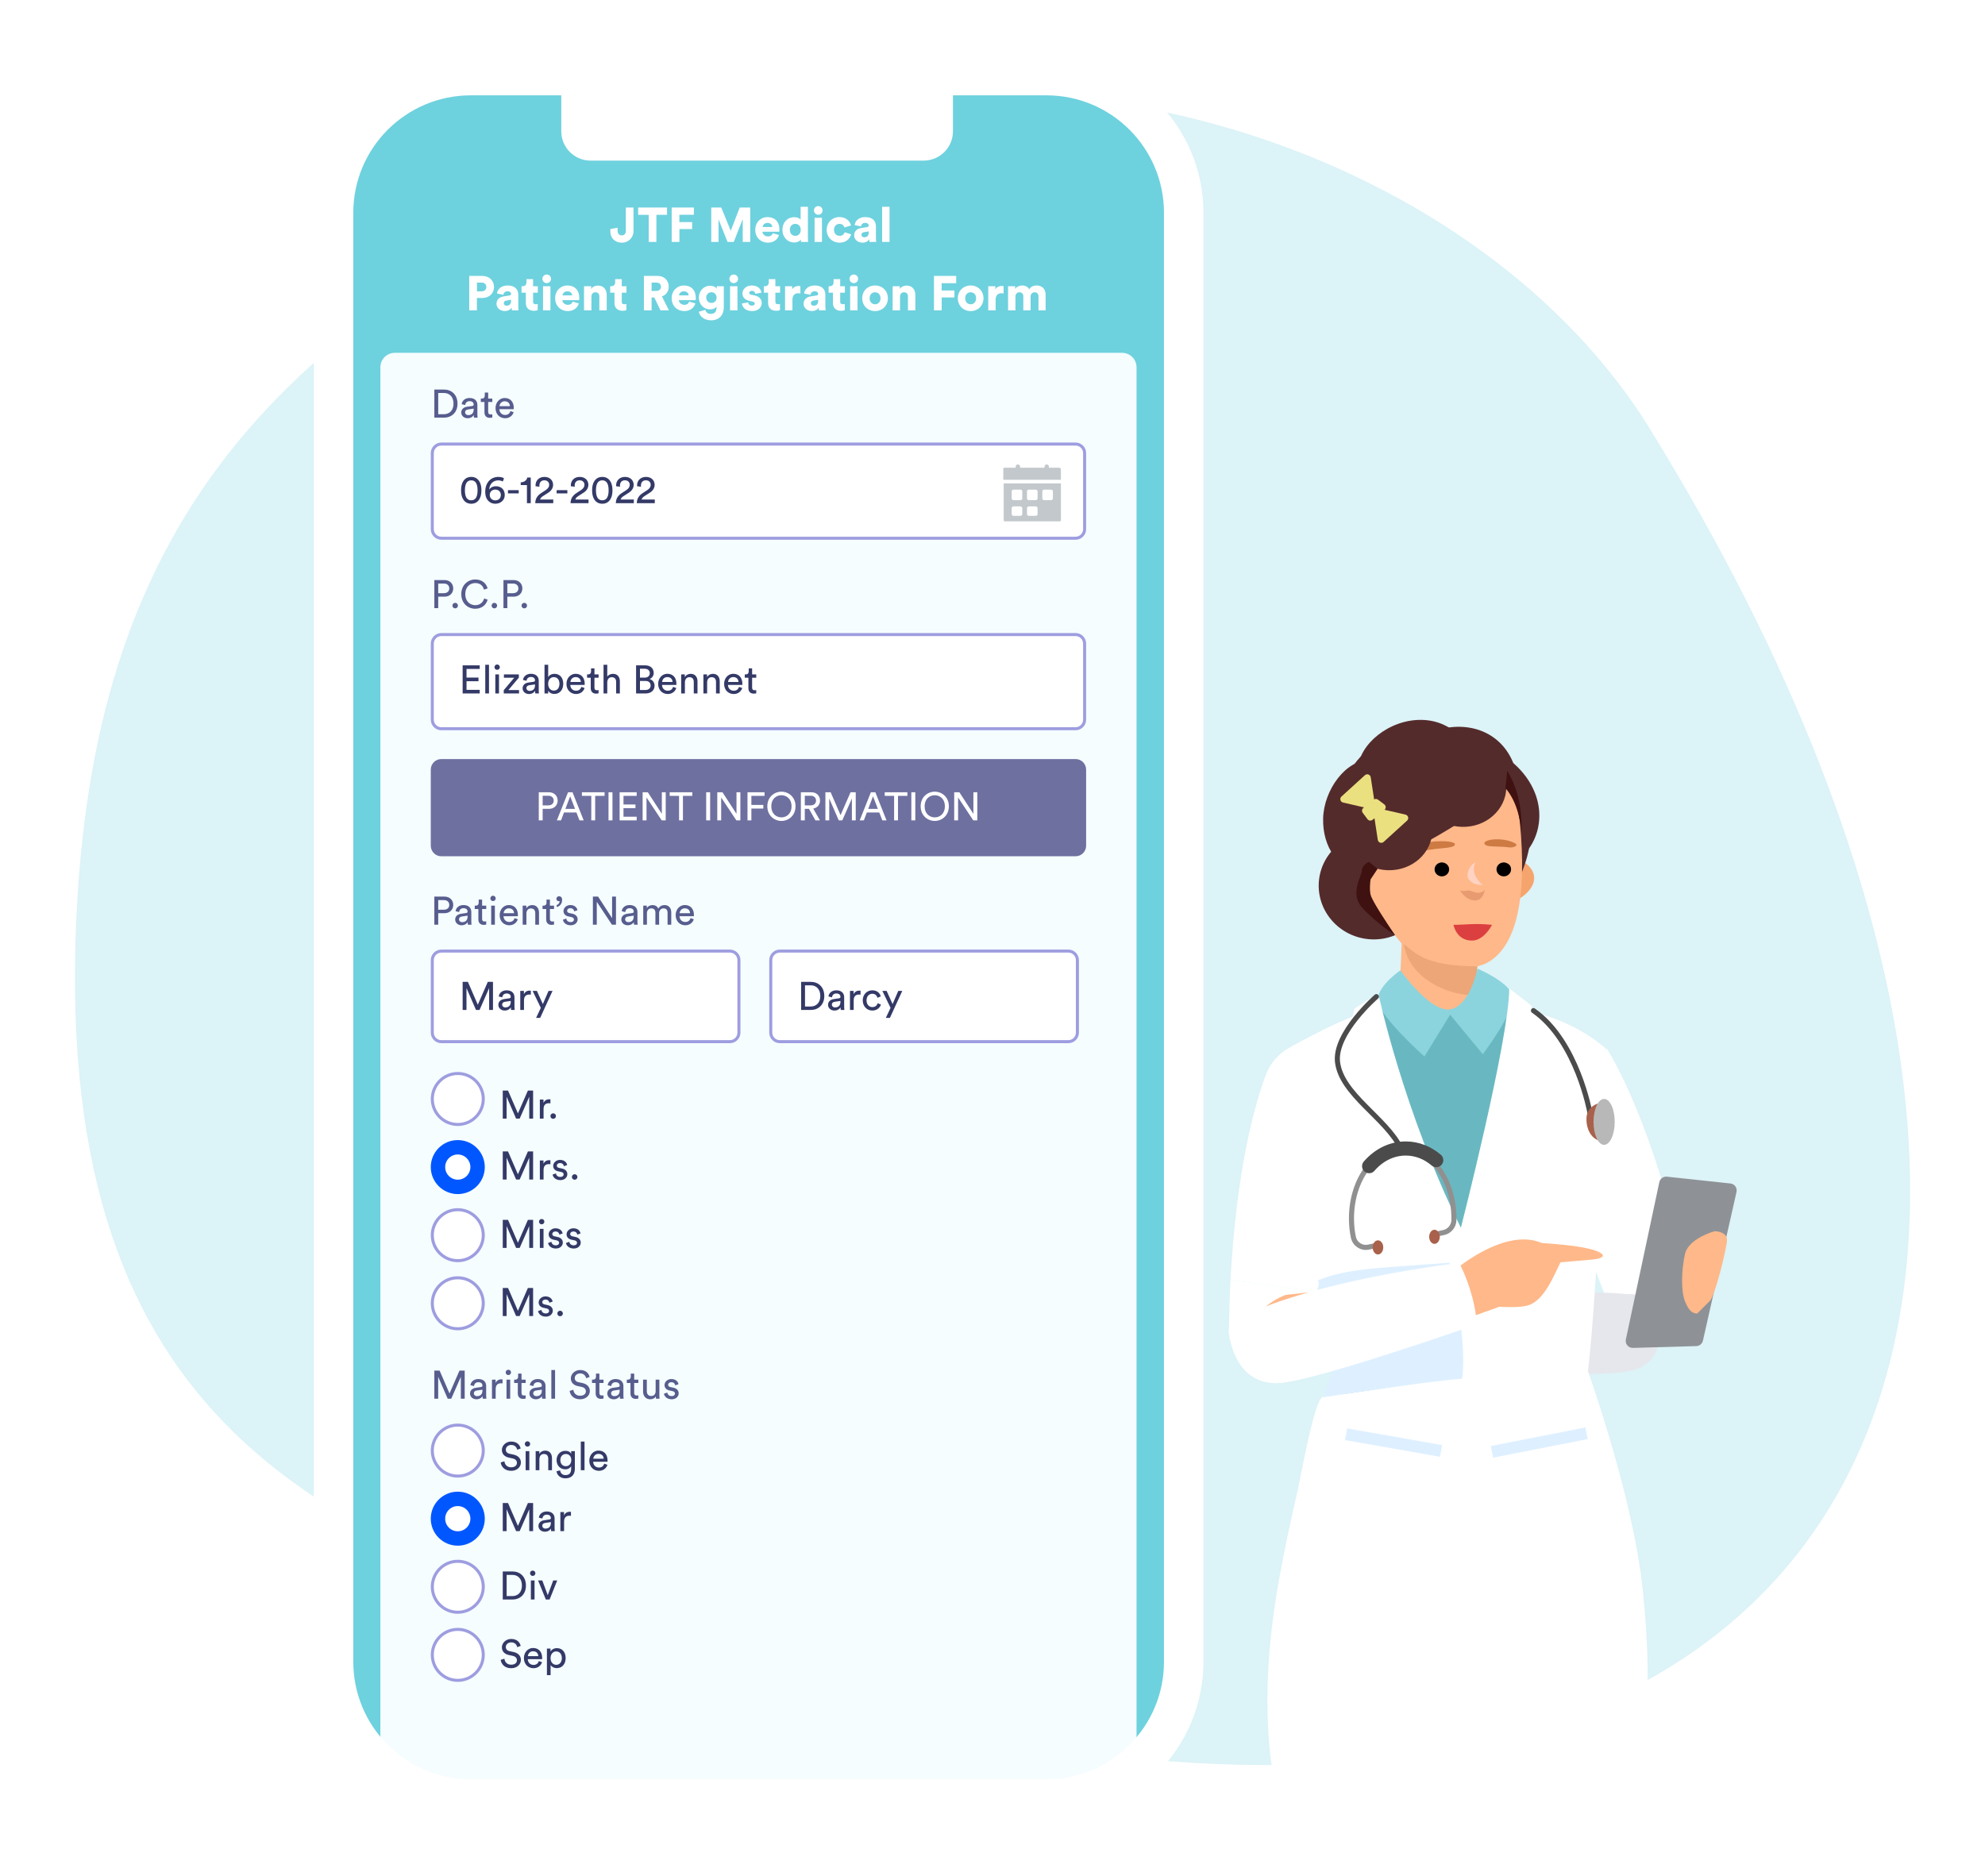 <svg width="765" height="723" viewBox="0 0 765 723" fill="none" xmlns="http://www.w3.org/2000/svg" aria-hidden="true"><path fill-rule="evenodd" clip-rule="evenodd" d="M29.326 355.949C35.571 208.851 99.199 121.067 268.013 56.203C408.866 2.082 571.923 61.754 635.758 165.138C856.957 523.385 707.225 797.243 239.565 630.023C128.502 590.311 20.997 552.135 29.326 355.949Z" fill="#DCF3F7"/><path d="M524.367 394.632C524.367 394.632 535.072 403.857 547.922 405.735C548.089 405.765 548.286 405.797 548.451 405.797C548.683 405.828 548.948 405.86 549.178 405.89C549.608 405.922 550.037 405.985 550.467 405.985C550.731 406.015 550.996 406.015 551.26 406.015C556.48 406.204 557.949 443.736 563.962 441.421C574.335 437.387 588.492 392.41 588.492 392.41C588.492 392.41 576.104 390.659 571.28 387.563C568.703 385.904 568.474 380.002 568.673 374.372C568.838 369.525 569.838 365.119 569.838 365.119C569.838 365.119 551.26 367.295 540.193 362.197C540.193 362.197 539.796 382.651 538.276 386.311C538.276 386.343 538.243 386.373 538.243 386.405C536.525 390.065 524.367 394.632 524.367 394.632Z" fill="#FFB889"/><path d="M550.294 343.936C551.621 332.634 543.309 322.369 531.727 321.009C520.145 319.648 509.68 327.708 508.352 339.008C507.025 350.31 515.338 360.574 526.92 361.934C538.502 363.296 548.966 355.237 550.294 343.936Z" fill="#542B2B"/><path d="M569.71 342.677C571.615 339.75 573.984 337.064 577.042 334.931C581.125 331.958 586.126 329.853 589.791 334.487C595.897 342.341 581.397 351.463 572.581 348.465C569.879 347.262 568.597 344.448 569.71 342.677Z" fill="#F6A46D"/><path d="M524.156 296.973C524.156 296.973 528.188 277.212 558.022 281.523C587.857 285.834 596.197 313.506 586.126 337.207L524.156 296.973Z" fill="#542B2B"/><path d="M586.09 321.601C586.233 340.887 571.648 356.54 550.801 356.668C529.953 356.794 513.094 341.154 513.124 321.872C512.981 302.587 525.639 281.789 546.313 281.66C567.161 281.534 585.947 302.318 586.09 321.601Z" fill="#542B2B"/><path d="M509.92 315.492C509.656 326.581 516 335.747 525.296 336.054C534.592 336.362 542.273 327.555 542.458 316.466C542.721 305.377 537.291 293.274 528.073 292.968C518.776 292.661 510.182 304.404 509.92 315.492Z" fill="#542B2B"/><path d="M523.379 296.334C523.076 305.671 531.784 313.427 544.482 313.74C557.179 314.055 567.623 306.687 567.819 297.35C568.123 288.015 560.644 277.792 548.054 277.478C535.356 277.164 523.681 286.999 523.379 296.334Z" fill="#542B2B"/><path d="M536.795 297.921C534.822 308.5 542.825 318.772 556.434 321.23C570.042 323.688 582.58 317.025 584.44 306.427C586.413 295.847 580.17 282.969 566.675 280.53C553.066 278.072 538.767 287.339 536.795 297.921Z" fill="#542B2B"/><path d="M556.477 288.603C547.731 293.882 546.129 306.957 553.87 319.455C561.611 331.953 574.967 337.68 583.649 332.297C592.396 327.017 597.036 313.664 589.362 301.269C581.621 288.771 565.224 283.323 556.477 288.603Z" fill="#542B2B"/><path d="M544.682 294.758C550.956 292.913 557.733 292.637 564.321 293.922C572.989 295.751 584.222 301.256 585.789 317.255C588.287 343.861 585.377 365.477 572.109 371.59C562.413 374.929 561.634 373.918 544.682 367.986C540.365 365.509 529.088 349.171 527.925 344.12V335.057C527.925 335.057 514.366 303.123 544.682 294.758Z" fill="#FFB889"/><path d="M572.17 324.667C572.17 324.667 571.243 326.066 575.146 326.228C578.071 326.328 579.858 326.367 581.49 326.596C582.469 326.75 583.436 326.539 584.073 326.155C584.55 325.866 584.535 325.41 584.039 325.149C583.044 324.537 581.067 323.679 577.652 323.502C573.101 323.359 572.17 324.667 572.17 324.667ZM560.57 325.096C560.57 325.096 561.915 326.442 556.568 326.874C552.516 327.175 547.67 328.055 545.407 328.396C544.115 328.618 542.648 328.477 541.824 328.131C541.166 327.873 541.151 327.412 541.79 327.117C543.067 326.434 548.05 324.813 553.07 324.298C559.557 323.926 560.57 325.096 560.57 325.096Z" fill="#CD7A43"/><path d="M526.649 341.138C526.649 341.138 547.275 312.157 527.753 302.048C527.753 302.048 521.565 295.728 518.262 312.371C512.941 339.068 526.649 341.138 526.649 341.138Z" fill="#542B2B"/><path d="M529.6 314.104C529.6 314.104 512.396 336.224 536.974 331.309C606.776 295.916 572.366 292.475 572.366 292.475C572.366 292.475 580.705 288.886 556.195 290.363C516.329 292.766 529.6 314.104 529.6 314.104Z" fill="#542B2B"/><path d="M519.476 319.445C519.23 328.045 525.587 335.164 534.883 335.418C544.18 335.67 551.847 328.855 552.015 320.254C552.262 311.656 546.812 302.26 537.594 302.007C528.297 301.755 519.721 310.845 519.476 319.445Z" fill="#542B2B"/><path d="M547.984 302.733C547.737 311.332 554.094 318.451 563.391 318.705C572.688 318.958 580.355 312.143 580.523 303.542C580.768 294.942 575.32 285.547 566.102 285.295C556.804 285.041 548.229 294.133 547.984 302.733Z" fill="#542B2B"/><path d="M567.279 362.535C572.002 362.535 575.015 356.462 575.015 356.462C568.267 355.787 564.892 356.462 560.168 356.462C560.168 356.462 561.205 362.535 567.279 362.535Z" fill="#DC3F3F"/><path d="M571.599 341.037C571.076 341.167 566.224 336.711 568.715 332.386C565.832 333.696 565.307 336.974 565.701 338.284C566.619 340.512 569.502 341.298 571.599 341.037Z" fill="#FFD2C2"/><path d="M567.275 343.529C565.309 342.742 564.392 343.922 562.688 343.135C562.688 343.135 564.522 346.805 568.193 347.068C571.731 347.33 572.256 342.873 572.256 342.873C572.256 342.873 570.946 345.101 567.275 343.529Z" fill="#E89B70"/><path d="M569.419 372.449C548.314 372.449 545.067 366.661 541.008 363.926C543.85 382.19 569.782 385.558 569.419 382.595C569.419 382.595 568.877 374.749 569.419 372.449Z" fill="#ECA678"/><path d="M555.432 332.416C553.894 332.548 552.748 333.859 552.884 335.333C553.021 336.806 554.391 337.905 555.929 337.773C557.466 337.642 558.612 336.33 558.476 334.857C558.339 333.384 556.969 332.286 555.432 332.416ZM579.299 332.416C577.76 332.548 576.614 333.859 576.751 335.333C576.887 336.806 578.257 337.905 579.795 337.773C581.332 337.642 582.48 336.33 582.342 334.857C582.292 334.322 582.104 333.797 581.787 333.42C581.166 332.798 580.278 332.333 579.299 332.416Z" fill="#000"/><path d="M517.592 309.323L528.269 311.788C529.199 312.002 530.052 311.211 529.907 310.267L528.265 299.59C528.101 298.525 526.819 298.072 526.023 298.796L516.987 307.01C516.182 307.743 516.531 309.078 517.592 309.323ZM541.665 313.983L530.986 311.519C530.057 311.304 529.205 312.096 529.349 313.04L530.992 323.717C531.156 324.781 532.438 325.235 533.234 324.51L542.269 316.297C543.075 315.564 542.725 314.227 541.665 313.983Z" fill="#EBE080"/><path d="M525.413 311.417L529.394 308.233C529.874 307.848 530.554 307.837 531.047 308.208L533.5 310.048C534.197 310.569 534.225 311.606 533.555 312.164L528.975 315.982C528.381 316.476 527.494 316.371 527.031 315.754L525.177 313.281C524.738 312.698 524.844 311.874 525.413 311.417Z" fill="#EBE080"/><path d="M619.102 403.963C619.102 403.963 639.822 434.598 653.437 509.19L623.985 512.89C623.985 512.89 608.002 475.003 605.634 457.834C603.265 440.815 619.102 403.963 619.102 403.963Z" fill="#fff"/><path d="M605.635 500.013C606.08 500.013 606.375 499.127 606.375 498.83C606.375 498.386 604.896 452.95 605.931 445.847C606.524 442.443 608.743 430.307 616.734 419.207C617.031 418.911 616.883 418.319 616.587 418.17C616.29 417.875 615.848 418.023 615.551 418.319C607.412 429.715 605.043 441.999 604.452 445.55C603.267 452.802 604.894 497.202 604.894 498.978C604.894 499.127 605.338 500.013 605.635 500.013Z" fill="#C0CAE1"/><path d="M559.162 503.862C604.598 495.574 626.945 498.83 626.945 498.83C633.014 498.534 638.341 500.458 639.23 506.231C639.969 512.151 641.745 525.026 628.722 528.281C618.658 530.797 577.514 529.318 559.31 528.281C557.386 519.845 557.977 508.45 559.162 503.862Z" fill="#E5E7EC"/><path d="M576.778 384.131C576.778 384.131 558.721 396.71 534.449 385.019C534.449 385.019 502.185 402.926 489.754 415.654C489.754 415.654 509.289 482.698 516.985 524.137C517.429 526.802 512.546 528.578 514.322 533.61C514.913 535.386 519.057 537.31 519.057 537.31C519.057 537.31 571.005 548.557 606.525 534.201C606.525 534.201 610.077 533.166 610.521 528.874C610.668 527.097 607.117 523.546 607.413 521.326C610.817 493.354 618.216 416.247 617.625 410.918C617.625 410.771 601.197 392.271 576.778 384.131Z" fill="#69B8C1"/><path d="M569.386 373.333C569.386 373.333 566.687 387.504 559.017 389.014C551.347 390.524 539.693 374.007 539.693 374.007C539.693 374.007 531.848 379.277 530.92 384.805C529.991 390.335 548.953 407.218 548.953 407.218L558.868 391.086L571.449 406.33C571.449 406.33 584.805 388.706 582.883 383.456C580.961 378.205 569.386 373.333 569.386 373.333Z" fill="#8CD4DD"/><path d="M558.866 505.934C539.034 502.678 522.606 500.162 509.731 498.239C509.287 496.609 508.99 494.835 508.546 493.058C508.25 494.686 507.955 496.314 507.511 497.942C488.418 495.13 477.318 493.798 474.211 493.354C476.578 450.139 483.682 425.422 487.827 414.322C489.455 409.883 492.711 406.183 496.854 403.814C502.774 400.559 512.098 395.527 521.274 391.827L522.015 388.719L531.191 382.947C531.191 382.947 540.81 428.382 563.011 473.226C563.011 473.226 581.511 401.003 581.658 381.022C581.658 381.022 588.763 386.351 590.242 387.682L590.391 390.051C590.391 390.051 605.782 392.862 618.658 403.963C618.658 403.963 616.586 488.471 611.999 528.578C611.999 528.578 629.166 576.234 633.014 612.049C638.193 660.593 631.682 678.353 631.682 678.353C628.129 686.641 583.878 703.07 580.769 697.445C573.963 685.457 572.334 673.617 572.334 673.617C572.334 673.617 567.006 699.369 560.346 699.222C547.323 698.925 492.118 694.485 490.343 682.497C486.791 658.226 488.567 633.362 492.859 609.238C494.931 597.545 497.447 586.002 500.11 574.458C500.998 570.609 506.622 538.938 509.731 538.494C527.638 535.978 547.323 532.574 559.163 531.538C561.53 519.55 560.494 512.002 558.866 505.934Z" fill="#fff"/><path d="M503.663 515.553L473.619 511.706C473.768 505.194 473.916 499.125 474.212 493.354C477.319 493.798 488.419 495.13 507.511 497.942C505.588 508.005 503.663 515.553 503.663 515.553Z" fill="#fff"/><path d="M507.973 493.455C519.445 488.731 532.266 488.731 558.585 486.707C560.362 492.775 565.527 519.55 563.454 531.39C550.578 532.426 529.266 535.831 510.026 538.494C511.803 533.018 513.726 528.134 515.798 523.991C515.798 523.842 511.524 508.404 507.973 493.455ZM554.965 561.509L518.382 555.063L519.177 550.544L555.76 556.99L554.965 561.509ZM611.87 554.687L575.417 561.845L574.533 557.343L610.986 550.185L611.87 554.687Z" fill="#DEF0FF"/><path d="M612.76 429.011C612.76 429.011 607.849 401.232 590.979 389.529" stroke="#4B4B4B" stroke-width="1.955" stroke-miterlimit="10" stroke-linecap="round"/><path d="M618.206 424.927C618.206 424.927 613.36 424.927 611.783 429.003C610.656 431.846 611.783 439.902 618.206 439.902V424.927Z" fill="#A9614B"/><path d="M618.209 441.263C620.464 441.263 622.293 437.301 622.293 432.414C622.293 427.526 620.464 423.564 618.209 423.564C615.953 423.564 614.125 427.526 614.125 432.414C614.125 437.301 615.953 441.263 618.209 441.263Z" fill="#B8B8B8"/><path d="M530.461 384.131C530.461 384.131 514.324 398.098 515.453 409.219C516.824 421.807 534.254 430.945 539.902 442.672" stroke="#4B4B4B" stroke-width="1.955" stroke-miterlimit="10" stroke-linecap="round"/><path d="M530.148 480.111L527.398 480.681C524.728 481.252 522.138 479.539 521.572 476.847C521.087 474.564 520.844 472.116 520.844 469.588C520.844 454.744 529.663 442.672 540.585 442.672C551.507 442.672 560.326 454.744 560.326 469.588C560.326 469.834 560.326 470.078 560.326 470.322C560.244 472.606 558.626 474.564 556.441 475.053L554.5 475.461" stroke="#919090" stroke-width="1.955" stroke-miterlimit="10" stroke-linecap="round"/><path d="M527.648 449.479C531.284 445.278 536.243 442.672 541.78 442.672C546.159 442.672 550.209 444.337 553.515 447.161" stroke="#4B4B4B" stroke-width="5.445" stroke-miterlimit="10" stroke-linecap="round"/><path d="M552.834 479.43C551.706 479.43 550.792 478.211 550.792 476.707 550.792 475.203 551.706 473.984 552.834 473.984 553.962 473.984 554.877 475.203 554.877 476.707 554.877 478.211 553.962 479.43 552.834 479.43zM531.053 483.514C529.925 483.514 529.01 482.295 529.01 480.791 529.01 479.287 529.925 478.068 531.053 478.068 532.181 478.068 533.096 479.287 533.096 480.791 533.096 482.295 532.181 483.514 531.053 483.514z" fill="#A9614B"/><path d="M587.16 500.32L585.116 489.497L495.522 499.081C481.001 504.812 476.298 518.674 490.046 527.347C494.752 530.304 495.66 530.864 503.411 530.409L587.16 500.32Z" fill="#FFB889"/><path d="M597.094 480.813C580.89 468.94 552.977 494.903 553.371 497.196L583.941 499.457C588.733 493.386 591.847 494.483 592.845 489.593L597.094 480.813Z" fill="#FFB889"/><path d="M615.029 482.087C608.36 479.516 588.125 478.773 588.125 478.773C578.856 479.033 569.921 494.618 564.211 502.081C569.647 503.043 582.071 504.632 588.289 503.297C594.506 501.962 598.267 493.149 601.378 486.532L613.954 485.455C613.954 485.455 621.697 484.658 615.029 482.087Z" fill="#FFB889"/><path d="M562.251 486.73C510.179 493.562 486.618 504.053 486.618 504.053C479.892 505.825 472.763 507.787 473.557 513.7C474.349 519.614 477.985 534.029 493.194 533.084C504.923 532.29 549.498 517.334 569.121 510.48C568.719 501.403 564.709 490.828 562.251 486.73Z" fill="#fff"/><path d="M626.591 516.276L639.483 455.658C639.77 454.305 641.035 453.388 642.41 453.535L666.885 456.156C668.491 456.327 669.587 457.86 669.232 459.434L656.294 516.727C656.023 517.929 654.972 518.795 653.739 518.831L629.31 519.536C627.561 519.586 626.228 517.987 626.591 516.276Z" fill="#8E9296"/><path d="M527.543 332.168L530.918 334.867L528.219 338.916C527.994 340.04 527.679 342.83 528.219 344.989C528.758 347.15 534.742 356.236 537.666 360.51C534.967 358.712 528.622 354.033 524.844 349.714C520.12 344.314 524.844 337.566 524.844 335.541C524.844 333.922 526.643 332.617 527.543 332.168ZM580.182 303.824L580.856 297.075C586.254 305.714 586.705 316.421 586.254 320.696C585.714 311.517 581.98 305.624 580.182 303.824Z" fill="#3F1111"/><path d="M649.372 483.333C650.452 478.473 657.47 475.459 660.844 474.56C662.42 474.56 665.568 475.235 665.568 477.934C665.568 480.633 660.844 500.204 658.82 501.554L654.096 506.278C652.071 506.278 650.721 504.927 649.372 501.554C647.767 497.542 648.022 489.406 649.372 483.333Z" fill="#FFB889"/><g filter="url(#reduce_svg__a)"><mask id="reduce_svg__b" style="mask-type:luminance" maskUnits="userSpaceOnUse" x="128" y="29" width="329" height="665"><path d="M403.282 29.142H181.457C152.237 29.142 128.549 52.83 128.549 82.05V640.493C128.549 669.714 152.237 693.401 181.457 693.401H403.282C432.502 693.401 456.19 669.714 456.19 640.493V82.05C456.19 52.83 432.502 29.142 403.282 29.142Z" fill="#fff"/></mask><g mask="url(#reduce_svg__b)"><path d="M403.282 29.142H181.457C152.237 29.142 128.549 52.83 128.549 82.05V640.493C128.549 669.714 152.237 693.401 181.457 693.401H403.282C432.502 693.401 456.19 669.714 456.19 640.493V82.05C456.19 52.83 432.502 29.142 403.282 29.142Z" fill="#6ED1DE"/><path d="M216.311 29.142H367.261V50.607C367.261 56.847 362.201 61.906 355.961 61.906H227.611C221.37 61.906 216.311 56.847 216.311 50.607V29.142Z" fill="#fff"/><path d="M146.59 141.547C146.59 138.481 149.075 135.996 152.141 135.996H432.459C435.525 135.996 438.01 138.481 438.01 141.547V688.307C438.01 691.372 435.525 693.858 432.459 693.858H152.141C149.075 693.858 146.59 691.372 146.59 688.307V141.547Z" fill="#F5FDFF"/><path d="M235.216 89.153C235.216 91.793 237.032 93.534 239.653 93.534C242.293 93.534 244.147 91.512 244.147 89.097V79.979H241.188V89.022C241.188 90.014 240.608 90.725 239.634 90.725C238.774 90.725 238.024 90.183 238.024 89.003V87.786L235.216 88.273V89.153ZM257.069 82.806V79.979H245.93V82.806H250.011V93.253H252.969V82.806H257.069ZM261.84 93.253V88.292H266.746V85.596H261.821V82.787H267.419V79.979H258.864V93.253H261.84ZM289.146 93.253V79.979H285.083L281.619 88.947L277.968 79.979H274.112V93.253H276.921V84.566L280.384 93.253H282.781L286.243 84.454V93.253H289.146ZM293.903 87.487C293.96 86.794 294.56 85.914 295.757 85.914C297.106 85.914 297.592 86.775 297.629 87.487H293.903ZM297.836 89.902C297.574 90.632 296.994 91.119 295.964 91.119C294.86 91.119 293.903 90.37 293.848 89.321H300.326C300.345 89.265 300.383 88.835 300.383 88.442C300.383 85.446 298.604 83.667 295.72 83.667C293.305 83.667 291.077 85.577 291.077 88.573C291.077 91.699 293.361 93.534 295.927 93.534C298.284 93.534 299.764 92.186 300.213 90.576L297.836 89.902ZM311.365 79.698H308.556V84.678C308.331 84.323 307.639 83.723 306.047 83.723C303.408 83.723 301.536 85.802 301.536 88.573C301.536 91.437 303.52 93.459 306.14 93.459C307.264 93.459 308.201 92.991 308.631 92.354C308.631 92.729 308.687 93.141 308.706 93.253H311.44C311.421 93.047 311.365 92.429 311.365 91.587V79.698ZM304.4 88.591C304.4 87.037 305.392 86.288 306.497 86.288C307.602 86.288 308.594 87.037 308.594 88.591C308.594 90.126 307.602 90.913 306.497 90.913C305.392 90.913 304.4 90.126 304.4 88.591ZM316.774 93.253V83.948H313.93V93.253H316.774ZM313.685 81.102C313.685 82.02 314.435 82.769 315.333 82.769C316.269 82.769 317.019 82.02 317.019 81.102C317.019 80.185 316.269 79.436 315.333 79.436C314.435 79.436 313.685 80.185 313.685 81.102ZM323.555 86.288C324.659 86.288 325.221 86.963 325.427 87.674L327.973 86.906C327.562 85.24 326.064 83.667 323.499 83.667C320.765 83.667 318.594 85.708 318.594 88.61C318.594 91.493 320.822 93.534 323.592 93.534C326.083 93.534 327.618 91.924 328.03 90.295L325.521 89.527C325.316 90.22 324.697 90.913 323.592 90.913C322.413 90.913 321.42 90.089 321.42 88.61C321.42 87.112 322.375 86.288 323.555 86.288ZM329.182 90.688C329.182 92.167 330.361 93.515 332.403 93.515C333.638 93.515 334.537 92.991 335.024 92.205C335.024 92.841 335.099 93.178 335.117 93.253H337.683C337.664 93.159 337.571 92.542 337.571 91.811V87.262C337.571 85.352 336.466 83.667 333.452 83.667C330.718 83.667 329.482 85.427 329.369 86.756L331.841 87.262C331.898 86.569 332.44 85.895 333.433 85.895C334.332 85.895 334.799 86.363 334.799 86.906C334.799 87.225 334.63 87.468 334.125 87.543L331.935 87.88C330.399 88.104 329.182 89.041 329.182 90.688ZM333.095 91.456C332.31 91.456 331.991 90.988 331.991 90.501C331.991 89.846 332.44 89.565 333.04 89.471L334.799 89.19V89.602C334.799 91.044 333.938 91.456 333.095 91.456ZM342.811 93.253V79.698H339.964V93.253H342.811ZM183.815 112.299V108.911H185.538C186.661 108.911 187.428 109.547 187.428 110.614C187.428 111.644 186.661 112.299 185.538 112.299H183.815ZM185.836 114.846C188.533 114.846 190.387 113.104 190.387 110.596C190.387 108.124 188.533 106.346 185.836 106.346H180.838V119.62H183.796V114.846H185.836ZM191.351 117.055C191.351 118.534 192.531 119.882 194.572 119.882C195.807 119.882 196.706 119.358 197.194 118.571C197.194 119.208 197.268 119.545 197.286 119.62H199.852C199.833 119.526 199.74 118.908 199.74 118.178V113.629C199.74 111.719 198.635 110.034 195.621 110.034C192.887 110.034 191.651 111.794 191.539 113.123L194.01 113.629C194.067 112.936 194.61 112.262 195.602 112.262C196.501 112.262 196.969 112.73 196.969 113.273C196.969 113.591 196.801 113.834 196.294 113.909L194.104 114.246C192.568 114.471 191.351 115.407 191.351 117.055ZM195.265 117.822C194.479 117.822 194.16 117.354 194.16 116.867C194.16 116.212 194.61 115.931 195.209 115.838L196.969 115.557V115.969C196.969 117.41 196.107 117.822 195.265 117.822ZM205.45 107.6H202.904V108.798C202.904 109.659 202.436 110.315 201.462 110.315H200.994V112.805H202.642V116.793C202.642 118.646 203.821 119.788 205.75 119.788C206.648 119.788 207.117 119.582 207.228 119.526V117.167C207.06 117.205 206.78 117.261 206.48 117.261C205.863 117.261 205.45 117.055 205.45 116.287V112.805H207.266V110.315H205.45V107.6ZM212.128 119.62V110.315H209.283V119.62H212.128ZM209.039 107.469C209.039 108.386 209.788 109.135 210.688 109.135C211.623 109.135 212.372 108.386 212.372 107.469C212.372 106.551 211.623 105.803 210.688 105.803C209.788 105.803 209.039 106.551 209.039 107.469ZM216.774 113.853C216.831 113.16 217.431 112.28 218.628 112.28C219.977 112.28 220.463 113.142 220.5 113.853H216.774ZM220.707 116.268C220.445 116.999 219.865 117.485 218.835 117.485C217.73 117.485 216.774 116.736 216.719 115.688H223.197C223.216 115.632 223.253 115.201 223.253 114.808C223.253 111.812 221.474 110.034 218.591 110.034C216.176 110.034 213.947 111.944 213.947 114.939C213.947 118.066 216.232 119.901 218.797 119.901C221.155 119.901 222.635 118.553 223.084 116.942L220.707 116.268ZM227.926 114.284C227.926 113.348 228.525 112.655 229.461 112.655C230.49 112.655 230.977 113.348 230.977 114.265V119.62H233.824V113.778C233.824 111.738 232.775 110.071 230.435 110.071C229.48 110.071 228.338 110.502 227.832 111.382V110.315H225.08V119.62H227.926V114.284ZM239.622 107.6H237.076V108.798C237.076 109.659 236.607 110.315 235.635 110.315H235.166V112.805H236.814V116.793C236.814 118.646 237.994 119.788 239.921 119.788C240.821 119.788 241.288 119.582 241.401 119.526V117.167C241.233 117.205 240.951 117.261 240.651 117.261C240.034 117.261 239.622 117.055 239.622 116.287V112.805H241.438V110.315H239.622V107.6ZM254.542 119.62H257.801L255.104 114.246C256.733 113.666 257.726 112.299 257.726 110.502C257.726 108.143 256.041 106.346 253.42 106.346H248.159V119.62H251.116V114.677H252.165L254.542 119.62ZM251.116 112.131V108.911H252.858C254.075 108.911 254.73 109.528 254.73 110.521C254.73 111.457 254.075 112.131 252.858 112.131H251.116ZM261.679 113.853C261.735 113.16 262.334 112.28 263.533 112.28C264.881 112.28 265.368 113.142 265.405 113.853H261.679ZM265.611 116.268C265.348 116.999 264.768 117.485 263.739 117.485C262.634 117.485 261.679 116.736 261.624 115.688H268.102C268.12 115.632 268.157 115.201 268.157 114.808C268.157 111.812 266.378 110.034 263.496 110.034C261.08 110.034 258.852 111.944 258.852 114.939C258.852 118.066 261.137 119.901 263.701 119.901C266.06 119.901 267.54 118.553 267.989 116.942L265.611 116.268ZM269.33 120.144C269.591 121.81 271.295 123.458 273.972 123.458C277.455 123.458 278.952 121.136 278.952 118.459V110.315H276.238V111.307C275.976 110.82 275.171 110.146 273.654 110.146C271.107 110.146 269.33 112.243 269.33 114.696C269.33 117.279 271.182 119.227 273.654 119.227C275.001 119.227 275.808 118.684 276.143 118.178V118.609C276.143 120.294 275.264 120.986 273.841 120.986C272.774 120.986 272.025 120.331 271.837 119.433L269.33 120.144ZM274.178 116.755C273.036 116.755 272.175 115.969 272.175 114.696C272.175 113.423 273.111 112.636 274.178 112.636C275.246 112.636 276.163 113.423 276.163 114.696C276.163 115.969 275.339 116.755 274.178 116.755ZM284.202 119.62V110.315H281.357V119.62H284.202ZM281.113 107.469C281.113 108.386 281.862 109.135 282.761 109.135C283.697 109.135 284.446 108.386 284.446 107.469C284.446 106.551 283.697 105.803 282.761 105.803C281.862 105.803 281.113 106.551 281.113 107.469ZM285.928 116.98C286.003 118.01 286.938 119.901 289.86 119.901C292.349 119.901 293.566 118.347 293.566 116.755C293.566 115.388 292.631 114.228 290.702 113.834L289.467 113.591C289.055 113.516 288.737 113.292 288.737 112.898C288.737 112.412 289.205 112.093 289.747 112.093C290.609 112.093 291.002 112.618 291.077 113.235L293.436 112.805C293.341 111.719 292.406 110.034 289.71 110.034C287.632 110.034 286.134 111.419 286.134 113.123C286.134 114.434 286.92 115.557 288.905 115.988L289.972 116.231C290.664 116.381 290.889 116.662 290.889 116.999C290.889 117.41 290.534 117.804 289.804 117.804C288.83 117.804 288.38 117.186 288.343 116.549L285.928 116.98ZM298.824 107.6H296.278V108.798C296.278 109.659 295.81 110.315 294.836 110.315H294.368V112.805H296.016V116.793C296.016 118.646 297.195 119.788 299.124 119.788C300.023 119.788 300.491 119.582 300.603 119.526V117.167C300.434 117.205 300.154 117.261 299.854 117.261C299.236 117.261 298.824 117.055 298.824 116.287V112.805H300.641V110.315H298.824V107.6ZM308.463 110.315C308.276 110.258 307.996 110.221 307.715 110.221C306.966 110.221 305.786 110.521 305.299 111.569V110.315H302.548V119.62H305.394V115.557C305.394 113.703 306.423 113.029 307.565 113.029C307.846 113.029 308.146 113.048 308.463 113.123V110.315ZM309.701 117.055C309.701 118.534 310.881 119.882 312.922 119.882C314.157 119.882 315.056 119.358 315.543 118.571C315.543 119.208 315.618 119.545 315.636 119.62H318.201C318.183 119.526 318.089 118.908 318.089 118.178V113.629C318.089 111.719 316.984 110.034 313.97 110.034C311.236 110.034 310.001 111.794 309.889 113.123L312.36 113.629C312.416 112.936 312.96 112.262 313.952 112.262C314.85 112.262 315.319 112.73 315.319 113.273C315.319 113.591 315.149 113.834 314.644 113.909L312.453 114.246C310.918 114.471 309.701 115.407 309.701 117.055ZM313.615 117.822C312.828 117.822 312.51 117.354 312.51 116.867C312.51 116.212 312.96 115.931 313.558 115.838L315.319 115.557V115.969C315.319 117.41 314.457 117.822 313.615 117.822ZM323.8 107.6H321.254V108.798C321.254 109.659 320.785 110.315 319.812 110.315H319.344V112.805H320.992V116.793C320.992 118.646 322.171 119.788 324.099 119.788C324.998 119.788 325.466 119.582 325.578 119.526V117.167C325.41 117.205 325.128 117.261 324.83 117.261C324.211 117.261 323.8 117.055 323.8 116.287V112.805H325.615V110.315H323.8V107.6ZM330.478 119.62V110.315H327.632V119.62H330.478ZM327.389 107.469C327.389 108.386 328.138 109.135 329.036 109.135C329.973 109.135 330.722 108.386 330.722 107.469C330.722 106.551 329.973 105.803 329.036 105.803C328.138 105.803 327.389 106.551 327.389 107.469ZM337.24 117.279C336.173 117.279 335.144 116.512 335.144 114.958C335.144 113.385 336.173 112.655 337.24 112.655C338.326 112.655 339.337 113.385 339.337 114.958C339.337 116.531 338.326 117.279 337.24 117.279ZM337.24 110.034C334.469 110.034 332.297 112.075 332.297 114.958C332.297 117.841 334.469 119.901 337.24 119.901C340.03 119.901 342.182 117.841 342.182 114.958C342.182 112.075 340.03 110.034 337.24 110.034ZM346.86 114.284C346.86 113.348 347.46 112.655 348.396 112.655C349.426 112.655 349.912 113.348 349.912 114.265V119.62H352.758V113.778C352.758 111.738 351.71 110.071 349.369 110.071C348.414 110.071 347.272 110.502 346.767 111.382V110.315H344.015V119.62H346.86V114.284ZM362.921 119.62V114.658H367.826V111.962H362.902V109.154H368.5V106.346H359.943V119.62H362.921ZM374.081 117.279C373.014 117.279 371.985 116.512 371.985 114.958C371.985 113.385 373.014 112.655 374.081 112.655C375.167 112.655 376.178 113.385 376.178 114.958C376.178 116.531 375.167 117.279 374.081 117.279ZM374.081 110.034C371.31 110.034 369.138 112.075 369.138 114.958C369.138 117.841 371.31 119.901 374.081 119.901C376.871 119.901 379.025 117.841 379.025 114.958C379.025 112.075 376.871 110.034 374.081 110.034ZM386.772 110.315C386.585 110.258 386.304 110.221 386.023 110.221C385.275 110.221 384.095 110.521 383.608 111.569V110.315H380.856V119.62H383.701V115.557C383.701 113.703 384.732 113.029 385.873 113.029C386.155 113.029 386.454 113.048 386.772 113.123V110.315ZM391.345 119.62V114.265C391.345 113.423 391.887 112.655 392.88 112.655C393.909 112.655 394.377 113.348 394.377 114.228V119.62H397.186V114.246C397.186 113.423 397.728 112.655 398.74 112.655C399.75 112.655 400.219 113.348 400.219 114.228V119.62H402.971V113.591C402.971 111.064 401.286 110.034 399.527 110.034C398.272 110.034 397.373 110.446 396.643 111.494C396.175 110.577 395.219 110.034 393.891 110.034C392.88 110.034 391.682 110.558 391.213 111.382V110.315H388.498V119.62H391.345Z" fill="#fff"/><path d="M168.887 159.647V151.48H171.131C173.13 151.48 174.779 152.854 174.779 155.587C174.779 158.304 173.1 159.647 171.1 159.647H168.887ZM171.146 160.975C173.893 160.975 176.321 159.128 176.321 155.587C176.321 152.03 173.924 150.152 171.176 150.152H167.391V160.975H171.146ZM177.767 159.006C177.767 160.166 178.728 161.204 180.224 161.204C181.537 161.204 182.27 160.502 182.59 159.983C182.59 160.517 182.636 160.792 182.667 160.975H184.071C184.04 160.792 183.979 160.41 183.979 159.769V156.09C183.979 154.655 183.125 153.404 180.926 153.404C179.339 153.404 178.072 154.381 177.919 155.785L179.293 156.106C179.385 155.251 179.949 154.625 180.957 154.625C182.071 154.625 182.544 155.22 182.544 155.938C182.544 156.197 182.422 156.426 181.98 156.487L179.995 156.777C178.728 156.96 177.767 157.693 177.767 159.006ZM180.423 159.998C179.69 159.998 179.232 159.479 179.232 158.93C179.232 158.273 179.69 157.922 180.301 157.831L182.544 157.495V157.831C182.544 159.433 181.598 159.998 180.423 159.998ZM188.138 151.312H186.826V152.503C186.826 153.144 186.49 153.633 185.696 153.633H185.299V154.93H186.703V158.96C186.703 160.288 187.497 161.051 188.749 161.051C189.237 161.051 189.604 160.96 189.726 160.914V159.693C189.604 159.723 189.344 159.754 189.161 159.754C188.413 159.754 188.138 159.418 188.138 158.746V154.93H189.726V153.633H188.138V151.312ZM192.497 156.548C192.558 155.602 193.291 154.671 194.497 154.671C195.794 154.671 196.481 155.495 196.512 156.548H192.497ZM196.726 158.456C196.451 159.281 195.855 159.937 194.665 159.937C193.428 159.937 192.482 159.021 192.451 157.708H197.977C197.993 157.617 198.008 157.434 198.008 157.251C198.008 154.961 196.741 153.404 194.482 153.404C192.635 153.404 190.971 154.976 190.971 157.281C190.971 159.769 192.696 161.204 194.665 161.204C196.374 161.204 197.55 160.181 197.962 158.884L196.726 158.456Z" fill="#575D8D"/><path d="M414.509 171.154H170.092C168.165 171.154 166.604 172.716 166.604 174.643V203.964C166.604 205.891 168.165 207.453 170.092 207.453H414.509C416.436 207.453 417.998 205.891 417.998 203.964V174.643C417.998 172.716 416.436 171.154 414.509 171.154Z" fill="#fff"/><path d="M408.869 186.322V200.515C408.869 200.626 408.824 200.733 408.745 200.812C408.666 200.891 408.559 200.936 408.447 200.936H387.229C387.116 200.936 387.009 200.891 386.93 200.812C386.851 200.733 386.807 200.626 386.807 200.515V186.322H408.869Z" fill="#C2C8CC"/><path d="M390.599 188.711H393.269C393.375 188.71 393.479 188.731 393.575 188.775C393.672 188.818 393.756 188.883 393.823 188.964C393.891 189.044 393.94 189.14 393.965 189.243C393.991 189.344 393.994 189.451 393.972 189.555V191.943C393.994 192.046 393.991 192.153 393.965 192.255C393.94 192.358 393.891 192.453 393.823 192.533C393.756 192.615 393.672 192.68 393.575 192.723C393.479 192.768 393.375 192.788 393.269 192.787H390.599C390.494 192.788 390.39 192.768 390.294 192.723C390.198 192.68 390.114 192.615 390.046 192.533C389.978 192.453 389.929 192.358 389.904 192.255C389.878 192.153 389.876 192.046 389.897 191.943V189.555C389.876 189.451 389.878 189.344 389.904 189.243C389.929 189.14 389.978 189.044 390.046 188.964C390.114 188.883 390.198 188.818 390.294 188.775C390.39 188.731 390.494 188.71 390.599 188.711ZM396.501 188.711H399.171C399.277 188.71 399.381 188.731 399.477 188.775C399.572 188.818 399.657 188.883 399.725 188.964C399.793 189.044 399.84 189.14 399.867 189.243C399.893 189.344 399.894 189.451 399.873 189.555V191.943C399.894 192.046 399.893 192.153 399.867 192.255C399.84 192.358 399.793 192.453 399.725 192.533C399.657 192.615 399.572 192.68 399.477 192.723C399.381 192.768 399.277 192.788 399.171 192.787H396.501C396.396 192.788 396.292 192.768 396.195 192.723C396.099 192.68 396.014 192.615 395.948 192.533C395.88 192.453 395.831 192.358 395.806 192.255C395.78 192.153 395.777 192.046 395.799 191.943V189.555C395.777 189.451 395.78 189.344 395.806 189.243C395.831 189.14 395.88 189.044 395.948 188.964C396.014 188.883 396.099 188.818 396.195 188.775C396.292 188.731 396.396 188.71 396.501 188.711ZM402.403 188.711H405.072C405.177 188.71 405.283 188.731 405.378 188.775C405.474 188.818 405.559 188.883 405.627 188.964C405.694 189.044 405.742 189.14 405.768 189.243C405.793 189.344 405.796 189.451 405.775 189.555V191.943C405.796 192.046 405.793 192.153 405.768 192.255C405.742 192.358 405.694 192.453 405.627 192.533C405.559 192.615 405.474 192.68 405.378 192.723C405.283 192.768 405.177 192.788 405.072 192.787H402.403C402.298 192.788 402.192 192.768 402.097 192.723C402.001 192.68 401.916 192.615 401.848 192.533C401.782 192.453 401.733 192.358 401.707 192.255C401.682 192.153 401.679 192.046 401.7 191.943V189.555C401.679 189.451 401.682 189.344 401.707 189.243C401.733 189.14 401.782 189.044 401.848 188.964C401.916 188.883 402.001 188.818 402.097 188.775C402.192 188.731 402.298 188.71 402.403 188.711ZM396.501 195.175H399.171C399.357 195.175 399.536 195.249 399.668 195.381C399.8 195.512 399.873 195.691 399.873 195.877V198.126C399.873 198.311 399.8 198.49 399.668 198.622C399.536 198.754 399.357 198.828 399.171 198.828H396.501C396.315 198.828 396.136 198.754 396.005 198.622C395.873 198.49 395.799 198.311 395.799 198.126V195.877C395.799 195.691 395.873 195.512 396.005 195.381C396.136 195.249 396.315 195.175 396.501 195.175ZM390.599 195.175H393.269C393.455 195.175 393.634 195.249 393.766 195.381C393.898 195.512 393.972 195.691 393.972 195.877V198.126C393.972 198.311 393.898 198.49 393.766 198.622C393.634 198.754 393.455 198.828 393.269 198.828H390.599C390.413 198.828 390.234 198.754 390.103 198.622C389.971 198.49 389.897 198.311 389.897 198.126V195.877C389.897 195.691 389.971 195.512 390.103 195.381C390.234 195.249 390.413 195.175 390.599 195.175Z" fill="#fff"/><path d="M408.866 180.701V184.917H386.664V180.701C386.664 180.59 386.708 180.482 386.788 180.403C386.867 180.324 386.974 180.28 387.086 180.28H408.304C408.417 180.28 408.523 180.324 408.602 180.403C408.682 180.482 408.726 180.59 408.726 180.701" fill="#C2C8CC"/><path d="M403.387 179.015C403.61 179.015 403.824 179.104 403.982 179.262C404.14 179.421 404.229 179.634 404.229 179.859V181.545C404.229 181.769 404.14 181.982 403.982 182.141C403.824 182.299 403.61 182.388 403.387 182.388C403.163 182.388 402.948 182.299 402.79 182.141C402.632 181.982 402.543 181.769 402.543 181.545V179.859C402.543 179.634 402.632 179.421 402.79 179.262C402.948 179.104 403.163 179.015 403.387 179.015ZM392.284 179.015C392.509 179.015 392.722 179.104 392.88 179.262C393.039 179.421 393.128 179.634 393.128 179.859V181.545C393.128 181.769 393.039 181.982 392.88 182.141C392.722 182.299 392.509 182.388 392.284 182.388C392.06 182.388 391.847 182.299 391.688 182.141C391.53 181.982 391.441 181.769 391.441 181.545V179.859C391.441 179.634 391.53 179.421 391.688 179.262C391.847 179.104 392.06 179.015 392.284 179.015Z" fill="#C2C8CC"/><path d="M179.168 188.988C179.168 187.476 179.443 186.408 180.038 185.782C180.42 185.385 180.908 185.141 181.611 185.141C182.313 185.141 182.801 185.385 183.183 185.782C183.778 186.408 184.053 187.476 184.053 188.988C184.053 190.499 183.778 191.567 183.183 192.193C182.801 192.59 182.313 192.834 181.611 192.834C180.908 192.834 180.42 192.59 180.038 192.193C179.443 191.567 179.168 190.499 179.168 188.988ZM177.688 188.988C177.688 190.346 177.916 191.598 178.573 192.575C179.214 193.536 180.206 194.162 181.611 194.162C183.015 194.162 184.007 193.536 184.648 192.575C185.305 191.598 185.534 190.346 185.534 188.988C185.534 187.629 185.305 186.377 184.648 185.4C184.007 184.439 183.015 183.813 181.611 183.813C180.206 183.813 179.214 184.439 178.573 185.4C177.916 186.377 177.688 187.629 177.688 188.988ZM194.24 184.362C193.782 184.042 193.004 183.813 192.103 183.813C189.218 183.813 187.005 185.904 187.005 189.583C187.005 192.85 188.974 194.162 190.867 194.162C192.805 194.162 194.53 192.911 194.53 190.789C194.53 188.636 193.095 187.415 191.141 187.415C189.829 187.415 188.928 188.041 188.531 188.698C188.653 186.667 189.951 185.156 192.012 185.156C192.759 185.156 193.416 185.37 193.782 185.583L194.24 184.362ZM188.745 190.789C188.745 189.461 189.737 188.698 190.882 188.698C192.027 188.698 193.019 189.461 193.019 190.789C193.019 192.102 192.042 192.865 190.882 192.865C189.798 192.865 188.745 192.086 188.745 190.789ZM199.905 190.178V188.926H195.768V190.178H199.905ZM204.543 193.933V184.042H203.23C203.001 185.11 202.054 185.874 200.681 185.904V186.957H203.077V193.933H204.543ZM207.908 187.598C207.893 187.446 207.877 187.293 207.877 187.156C207.877 186.026 208.488 185.126 209.785 185.126C211.037 185.126 211.648 185.965 211.648 186.866C211.648 187.629 211.22 188.331 210.289 188.926L208.64 189.995C206.961 191.079 206.32 192.315 206.29 193.933H213.22V192.544H208.137C208.274 191.934 208.778 191.522 209.343 191.155L211.297 189.903C212.426 189.186 213.159 188.148 213.159 186.85C213.159 185.202 211.938 183.813 209.816 183.813C207.648 183.813 206.397 185.324 206.397 187.018C206.397 187.14 206.397 187.278 206.412 187.415L207.908 187.598ZM218.658 190.178V188.926H214.522V190.178H218.658ZM221.503 187.598C221.488 187.446 221.473 187.293 221.473 187.156C221.473 186.026 222.083 185.126 223.381 185.126C224.633 185.126 225.243 185.965 225.243 186.866C225.243 187.629 224.816 188.331 223.885 188.926L222.236 189.995C220.557 191.079 219.916 192.315 219.885 193.933H226.815V192.544H221.732C221.87 191.934 222.373 191.522 222.938 191.155L224.892 189.903C226.022 189.186 226.754 188.148 226.754 186.85C226.754 185.202 225.533 183.813 223.411 183.813C221.244 183.813 219.992 185.324 219.992 187.018C219.992 187.14 219.992 187.278 220.007 187.415L221.503 187.598ZM229.674 188.988C229.674 187.476 229.949 186.408 230.544 185.782C230.926 185.385 231.414 185.141 232.116 185.141C232.819 185.141 233.307 185.385 233.689 185.782C234.284 186.408 234.559 187.476 234.559 188.988C234.559 190.499 234.284 191.567 233.689 192.193C233.307 192.59 232.819 192.834 232.116 192.834C231.414 192.834 230.926 192.59 230.544 192.193C229.949 191.567 229.674 190.499 229.674 188.988ZM228.193 188.988C228.193 190.346 228.422 191.598 229.079 192.575C229.72 193.536 230.712 194.162 232.116 194.162C233.521 194.162 234.513 193.536 235.154 192.575C235.811 191.598 236.04 190.346 236.04 188.988C236.04 187.629 235.811 186.377 235.154 185.4C234.513 184.439 233.521 183.813 232.116 183.813C230.712 183.813 229.72 184.439 229.079 185.4C228.422 186.377 228.193 187.629 228.193 188.988ZM238.959 187.598C238.944 187.446 238.929 187.293 238.929 187.156C238.929 186.026 239.539 185.126 240.837 185.126C242.089 185.126 242.699 185.965 242.699 186.866C242.699 187.629 242.272 188.331 241.341 188.926L239.692 189.995C238.013 191.079 237.372 192.315 237.341 193.933H244.271V192.544H239.188C239.326 191.934 239.829 191.522 240.394 191.155L242.348 189.903C243.478 189.186 244.21 188.148 244.21 186.85C244.21 185.202 242.989 183.813 240.867 183.813C238.7 183.813 237.448 185.324 237.448 187.018C237.448 187.14 237.448 187.278 237.463 187.415L238.959 187.598ZM247.039 187.598C247.023 187.446 247.008 187.293 247.008 187.156C247.008 186.026 247.619 185.126 248.916 185.126C250.168 185.126 250.778 185.965 250.778 186.866C250.778 187.629 250.351 188.331 249.42 188.926L247.771 189.995C246.092 191.079 245.451 192.315 245.421 193.933H252.351V192.544H247.268C247.405 191.934 247.909 191.522 248.474 191.155L250.427 189.903C251.557 189.186 252.29 188.148 252.29 186.85C252.29 185.202 251.069 183.813 248.947 183.813C246.779 183.813 245.527 185.324 245.527 187.018C245.527 187.14 245.527 187.278 245.543 187.415L247.039 187.598Z" fill="#343A67"/><path d="M414.509 171.154H170.092C168.165 171.154 166.604 172.716 166.604 174.643V203.964C166.604 205.891 168.165 207.453 170.092 207.453H414.509C416.436 207.453 417.998 205.891 417.998 203.964V174.643C417.998 172.716 416.436 171.154 414.509 171.154Z" stroke="#9E9DE0" stroke-width="1.17"/><path d="M168.887 228.635V224.925H171.054C172.352 224.925 173.145 225.658 173.145 226.803C173.145 227.917 172.352 228.635 171.054 228.635H168.887ZM171.329 229.978C173.329 229.978 174.672 228.619 174.672 226.788C174.672 224.971 173.329 223.582 171.329 223.582H167.391V234.405H168.887V229.978H171.329ZM174.36 233.428C174.36 234.023 174.818 234.481 175.413 234.481C176.008 234.481 176.482 234.023 176.482 233.428C176.482 232.833 176.008 232.359 175.413 232.359C174.818 232.359 174.36 232.833 174.36 233.428ZM183.152 234.634C185.64 234.634 187.35 233.184 187.93 231.153L186.602 230.665C186.159 232.146 184.999 233.26 183.152 233.26C181.183 233.26 179.306 231.81 179.306 228.986C179.306 226.162 181.183 224.727 183.152 224.727C184.923 224.727 186.114 225.643 186.526 227.276L187.915 226.788C187.365 224.696 185.625 223.353 183.152 223.353C180.466 223.353 177.779 225.368 177.779 228.986C177.779 232.604 180.359 234.634 183.152 234.634ZM189.461 233.428C189.461 234.023 189.919 234.481 190.514 234.481C191.109 234.481 191.583 234.023 191.583 233.428C191.583 232.833 191.109 232.359 190.514 232.359C189.919 232.359 189.461 232.833 189.461 233.428ZM195.525 228.635V224.925H197.693C198.99 224.925 199.784 225.658 199.784 226.803C199.784 227.917 198.99 228.635 197.693 228.635H195.525ZM197.968 229.978C199.967 229.978 201.311 228.619 201.311 226.788C201.311 224.971 199.967 223.582 197.968 223.582H194.029V234.405H195.525V229.978H197.968ZM200.998 233.428C200.998 234.023 201.456 234.481 202.052 234.481C202.647 234.481 203.12 234.023 203.12 233.428C203.12 232.833 202.647 232.359 202.052 232.359C201.456 232.359 200.998 232.833 200.998 233.428Z" fill="#575D8D"/><path d="M414.509 244.583H170.092C168.165 244.583 166.604 246.145 166.604 248.072V277.393C166.604 279.32 168.165 280.882 170.092 280.882H414.509C416.436 280.882 417.998 279.32 417.998 277.393V248.072C417.998 246.145 416.436 244.583 414.509 244.583Z" fill="#fff"/><path d="M184.876 267.273V265.884H179.793V262.571H184.403V261.167H179.793V257.839H184.876V256.45H178.297V267.273H184.876ZM188.449 267.273V256.221H187.015V267.273H188.449ZM192.31 267.273V259.93H190.89V267.273H192.31ZM190.57 257.152C190.57 257.717 191.028 258.175 191.593 258.175C192.173 258.175 192.631 257.717 192.631 257.152C192.631 256.572 192.173 256.114 191.593 256.114C191.028 256.114 190.57 256.572 190.57 257.152ZM200.033 267.273V265.975H195.926L199.956 261.182V259.93H194.201V261.228H198.17L194.14 266.021V267.273H200.033ZM201.404 265.304C201.404 266.464 202.365 267.502 203.861 267.502C205.174 267.502 205.907 266.8 206.227 266.281C206.227 266.815 206.273 267.09 206.304 267.273H207.708C207.678 267.09 207.617 266.708 207.617 266.067V262.388C207.617 260.953 206.762 259.702 204.564 259.702C202.976 259.702 201.709 260.678 201.556 262.083L202.93 262.403C203.022 261.549 203.587 260.923 204.594 260.923C205.708 260.923 206.182 261.518 206.182 262.235C206.182 262.495 206.06 262.724 205.617 262.785L203.632 263.075C202.365 263.258 201.404 263.991 201.404 265.304ZM204.06 266.296C203.327 266.296 202.869 265.777 202.869 265.227C202.869 264.571 203.327 264.22 203.938 264.128L206.182 263.792V264.128C206.182 265.731 205.235 266.296 204.06 266.296ZM211.272 267.273V266.204C211.73 266.998 212.569 267.471 213.653 267.471C215.836 267.471 217.072 265.746 217.072 263.564C217.072 261.426 215.928 259.717 213.699 259.717C212.478 259.717 211.623 260.312 211.272 260.968V256.221H209.852V267.273H211.272ZM215.607 263.564C215.607 265.151 214.752 266.189 213.439 266.189C212.172 266.189 211.257 265.151 211.257 263.564C211.257 261.976 212.172 260.984 213.439 260.984C214.767 260.984 215.607 261.976 215.607 263.564ZM219.831 262.846C219.892 261.9 220.625 260.968 221.831 260.968C223.128 260.968 223.815 261.793 223.846 262.846H219.831ZM224.06 264.754C223.785 265.578 223.189 266.235 221.999 266.235C220.762 266.235 219.816 265.319 219.785 264.006H225.311C225.327 263.915 225.342 263.731 225.342 263.548C225.342 261.259 224.075 259.702 221.816 259.702C219.969 259.702 218.305 261.274 218.305 263.579C218.305 266.067 220.03 267.502 221.999 267.502C223.708 267.502 224.884 266.479 225.296 265.182L224.06 264.754ZM229.097 257.61H227.784V258.801C227.784 259.442 227.448 259.93 226.655 259.93H226.258V261.228H227.662V265.258C227.662 266.586 228.456 267.349 229.708 267.349C230.196 267.349 230.562 267.258 230.685 267.212V265.991C230.562 266.021 230.303 266.052 230.12 266.052C229.372 266.052 229.097 265.716 229.097 265.044V261.228H230.685V259.93H229.097V257.61ZM234.036 262.953C234.066 261.869 234.646 261.014 235.746 261.014C237.028 261.014 237.455 261.839 237.455 262.861V267.273H238.89V262.617C238.89 260.984 238.02 259.717 236.265 259.717C235.425 259.717 234.57 260.007 234.036 260.785V256.221H232.601V267.273H234.036V262.953ZM245.14 256.45V267.273H248.926C250.911 267.273 252.269 266.036 252.269 264.327C252.269 263.121 251.552 262.022 250.315 261.716C251.262 261.365 251.933 260.541 251.933 259.381C251.933 257.671 250.727 256.45 248.667 256.45H245.14ZM246.636 261.182V257.763H248.438C249.674 257.763 250.422 258.435 250.422 259.457C250.422 260.465 249.705 261.182 248.499 261.182H246.636ZM246.636 265.96V262.464H248.773C250.086 262.464 250.743 263.197 250.743 264.235C250.743 265.288 249.918 265.96 248.712 265.96H246.636ZM255.176 262.846C255.237 261.9 255.97 260.968 257.176 260.968C258.474 260.968 259.16 261.793 259.191 262.846H255.176ZM259.405 264.754C259.13 265.578 258.535 266.235 257.344 266.235C256.107 266.235 255.161 265.319 255.131 264.006H260.656C260.672 263.915 260.687 263.731 260.687 263.548C260.687 261.259 259.42 259.702 257.161 259.702C255.314 259.702 253.65 261.274 253.65 263.579C253.65 266.067 255.375 267.502 257.344 267.502C259.054 267.502 260.229 266.479 260.641 265.182L259.405 264.754ZM263.954 263.029C263.954 261.915 264.534 261.014 265.663 261.014C266.946 261.014 267.373 261.839 267.373 262.861V267.273H268.808V262.617C268.808 260.984 267.938 259.717 266.182 259.717C265.327 259.717 264.457 260.068 263.923 260.984V259.93H262.519V267.273H263.954V263.029ZM272.526 263.029C272.526 261.915 273.106 261.014 274.235 261.014C275.517 261.014 275.945 261.839 275.945 262.861V267.273H277.38V262.617C277.38 260.984 276.51 259.717 274.754 259.717C273.899 259.717 273.029 260.068 272.495 260.984V259.93H271.091V267.273H272.526V263.029ZM280.594 262.846C280.655 261.9 281.388 260.968 282.593 260.968C283.891 260.968 284.578 261.793 284.608 262.846H280.594ZM284.822 264.754C284.547 265.578 283.952 266.235 282.761 266.235C281.525 266.235 280.578 265.319 280.548 264.006H286.074C286.089 263.915 286.104 263.731 286.104 263.548C286.104 261.259 284.837 259.702 282.578 259.702C280.731 259.702 279.067 261.274 279.067 263.579C279.067 266.067 280.792 267.502 282.761 267.502C284.471 267.502 285.646 266.479 286.059 265.182L284.822 264.754ZM289.86 257.61H288.547V258.801C288.547 259.442 288.211 259.93 287.417 259.93H287.02V261.228H288.425V265.258C288.425 266.586 289.218 267.349 290.47 267.349C290.959 267.349 291.325 267.258 291.447 267.212V265.991C291.325 266.021 291.065 266.052 290.882 266.052C290.134 266.052 289.86 265.716 289.86 265.044V261.228H291.447V259.93H289.86V257.61Z" fill="#343A67"/><path d="M414.509 244.583H170.092C168.165 244.583 166.604 246.145 166.604 248.072V277.393C166.604 279.32 168.165 280.882 170.092 280.882H414.509C416.436 280.882 417.998 279.32 417.998 277.393V248.072C417.998 246.145 416.436 244.583 414.509 244.583Z" stroke="#9E9DE0" stroke-width="1.17"/><path d="M414.507 292.569H170.089C167.839 292.569 166.016 294.393 166.016 296.642V325.965C166.016 328.214 167.839 330.038 170.089 330.038H414.507C416.756 330.038 418.58 328.214 418.58 325.965V296.642C418.58 294.393 416.756 292.569 414.507 292.569Z" fill="#6E70A0"/><path d="M209.133 310.42V306.71H211.3C212.598 306.71 213.392 307.443 213.392 308.588C213.392 309.702 212.598 310.42 211.3 310.42H209.133ZM211.575 311.763C213.575 311.763 214.918 310.405 214.918 308.573C214.918 306.756 213.575 305.367 211.575 305.367H207.637V316.19H209.133V311.763H211.575ZM223.33 316.19H224.948L220.644 305.367H218.919L214.614 316.19H216.217L217.362 313.168H222.155L223.33 316.19ZM219.743 306.924L221.621 311.778H217.896L219.743 306.924ZM232.99 306.756V305.367H224.259V306.756H227.877V316.19H229.373V306.756H232.99ZM236.04 316.19V305.367H234.514V316.19H236.04ZM245.371 316.19V314.801H240.288V311.488H244.898V310.084H240.288V306.756H245.371V305.367H238.792V316.19H245.371ZM256.562 316.19V305.367H255.066V313.671L249.662 305.367H247.663V316.19H249.159V307.367L255.005 316.19H256.562ZM266.814 306.756V305.367H258.083V306.756H261.701V316.19H263.197V306.756H266.814ZM273.681 316.19V305.367H272.154V316.19H273.681ZM285.332 316.19V305.367H283.836V313.671L278.432 305.367H276.433V316.19H277.929V307.367L283.775 316.19H285.332ZM289.572 316.19V311.641H294.182V310.237H289.572V306.756H294.655V305.367H288.076V316.19H289.572ZM297.248 310.771C297.248 307.947 299.141 306.512 301.156 306.512C303.171 306.512 305.064 307.947 305.064 310.771C305.064 313.595 303.171 315.045 301.156 315.045C299.141 315.045 297.248 313.595 297.248 310.771ZM295.722 310.771C295.722 314.389 298.439 316.419 301.156 316.419C303.873 316.419 306.591 314.389 306.591 310.771C306.591 307.153 303.873 305.138 301.156 305.138C298.439 305.138 295.722 307.153 295.722 310.771ZM314.249 316.19H315.99L313.41 311.656C315.043 311.351 316.035 310.145 316.035 308.588C316.035 306.802 314.768 305.367 312.723 305.367H308.647V316.19H310.158V311.763H311.776L314.249 316.19ZM310.158 310.42V306.71H312.448C313.669 306.71 314.494 307.443 314.494 308.588C314.494 309.702 313.669 310.42 312.448 310.42H310.158ZM329.792 316.19V305.367H327.792L323.945 314.175L320.129 305.367H318.099V316.19H319.58V307.764L323.243 316.19H324.617L328.311 307.764V316.19H329.792ZM340.039 316.19H341.657L337.352 305.367H335.627L331.322 316.19H332.925L334.07 313.168H338.863L340.039 316.19ZM336.451 306.924L338.329 311.778H334.604L336.451 306.924ZM349.699 306.756V305.367H340.967V306.756H344.585V316.19H346.081V306.756H349.699ZM352.749 316.19V305.367H351.222V316.19H352.749ZM356.34 310.771C356.34 307.947 358.233 306.512 360.248 306.512C362.263 306.512 364.156 307.947 364.156 310.771C364.156 313.595 362.263 315.045 360.248 315.045C358.233 315.045 356.34 313.595 356.34 310.771ZM354.814 310.771C354.814 314.389 357.531 316.419 360.248 316.419C362.965 316.419 365.682 314.389 365.682 310.771C365.682 307.153 362.965 305.138 360.248 305.138C357.531 305.138 354.814 307.153 354.814 310.771ZM376.638 316.19V305.367H375.142V313.671L369.739 305.367H367.739V316.19H369.235V307.367L375.081 316.19H376.638Z" fill="#fff"/><path d="M168.887 350.634V346.925H171.054C172.352 346.925 173.145 347.658 173.145 348.803C173.145 349.917 172.352 350.634 171.054 350.634H168.887ZM171.329 351.978C173.329 351.978 174.672 350.619 174.672 348.787C174.672 346.971 173.329 345.582 171.329 345.582H167.391V356.404H168.887V351.978H171.329ZM175.426 354.435C175.426 355.595 176.387 356.633 177.883 356.633C179.196 356.633 179.929 355.931 180.249 355.412C180.249 355.947 180.295 356.221 180.326 356.404H181.73C181.699 356.221 181.638 355.84 181.638 355.199V351.52C181.638 350.085 180.783 348.833 178.585 348.833C176.998 348.833 175.731 349.81 175.578 351.214L176.952 351.535C177.044 350.68 177.608 350.054 178.616 350.054C179.73 350.054 180.203 350.65 180.203 351.367C180.203 351.627 180.081 351.856 179.639 351.917L177.654 352.207C176.387 352.39 175.426 353.123 175.426 354.435ZM178.082 355.428C177.349 355.428 176.891 354.909 176.891 354.359C176.891 353.703 177.349 353.351 177.959 353.26L180.203 352.924V353.26C180.203 354.863 179.257 355.428 178.082 355.428ZM185.797 346.742H184.485V347.932C184.485 348.574 184.149 349.062 183.355 349.062H182.958V350.36H184.362V354.39C184.362 355.718 185.156 356.481 186.408 356.481C186.896 356.481 187.263 356.389 187.385 356.343V355.122C187.263 355.153 187.003 355.183 186.82 355.183C186.072 355.183 185.797 354.847 185.797 354.176V350.36H187.385V349.062H185.797V346.742ZM190.72 356.404V349.062H189.3V356.404H190.72ZM188.979 346.284C188.979 346.849 189.437 347.307 190.002 347.307C190.582 347.307 191.04 346.849 191.04 346.284C191.04 345.704 190.582 345.246 190.002 345.246C189.437 345.246 188.979 345.704 188.979 346.284ZM194.093 351.978C194.154 351.031 194.887 350.1 196.093 350.1C197.39 350.1 198.077 350.924 198.108 351.978H194.093ZM198.321 353.886C198.047 354.71 197.451 355.366 196.261 355.366C195.024 355.366 194.078 354.451 194.047 353.138H199.573C199.588 353.046 199.604 352.863 199.604 352.68C199.604 350.39 198.337 348.833 196.077 348.833C194.23 348.833 192.567 350.405 192.567 352.71C192.567 355.199 194.292 356.633 196.261 356.633C197.97 356.633 199.146 355.611 199.558 354.313L198.321 353.886ZM202.87 352.161C202.87 351.047 203.45 350.146 204.58 350.146C205.862 350.146 206.29 350.97 206.29 351.993V356.404H207.725V351.749C207.725 350.115 206.854 348.848 205.099 348.848C204.244 348.848 203.374 349.199 202.84 350.115V349.062H201.435V356.404H202.87V352.161ZM211.929 346.742H210.617V347.932C210.617 348.574 210.281 349.062 209.487 349.062H209.09V350.36H210.494V354.39C210.494 355.718 211.288 356.481 212.54 356.481C213.028 356.481 213.395 356.389 213.517 356.343V355.122C213.395 355.153 213.135 355.183 212.952 355.183C212.204 355.183 211.929 354.847 211.929 354.176V350.36H213.517V349.062H211.929V346.742ZM214.434 346.391C214.434 347.001 214.862 347.368 215.396 347.368C215.549 347.368 215.655 347.322 215.701 347.291C215.686 347.978 215.213 348.68 214.526 348.833V349.566C215.411 349.459 216.632 348.68 216.632 346.788C216.632 345.902 216.083 345.444 215.472 345.444C214.877 345.444 214.434 345.887 214.434 346.391ZM216.938 354.496C217.06 355.336 217.915 356.633 219.93 356.633C221.746 356.633 222.616 355.397 222.616 354.359C222.616 353.275 221.914 352.466 220.586 352.176L219.395 351.917C218.83 351.794 218.556 351.474 218.556 351.031C218.556 350.527 219.044 350.054 219.777 350.054C220.937 350.054 221.242 350.894 221.303 351.275L222.57 350.802C222.418 350.146 221.792 348.833 219.777 348.833C218.342 348.833 217.167 349.902 217.167 351.153C217.167 352.191 217.854 352.97 218.998 353.214L220.25 353.489C220.861 353.626 221.197 353.977 221.197 354.435C221.197 354.954 220.754 355.412 219.945 355.412C218.907 355.412 218.327 354.802 218.235 354.038L216.938 354.496ZM237.394 356.404V345.582H235.898V353.886L230.494 345.582H228.495V356.404H229.991V347.581L235.837 356.404H237.394ZM239.452 354.435C239.452 355.595 240.414 356.633 241.91 356.633C243.222 356.633 243.955 355.931 244.276 355.412C244.276 355.947 244.321 356.221 244.352 356.404H245.756C245.726 356.221 245.665 355.84 245.665 355.199V351.52C245.665 350.085 244.81 348.833 242.612 348.833C241.024 348.833 239.757 349.81 239.605 351.214L240.978 351.535C241.07 350.68 241.635 350.054 242.642 350.054C243.757 350.054 244.23 350.65 244.23 351.367C244.23 351.627 244.108 351.856 243.665 351.917L241.681 352.207C240.414 352.39 239.452 353.123 239.452 354.435ZM242.108 355.428C241.375 355.428 240.917 354.909 240.917 354.359C240.917 353.703 241.375 353.351 241.986 353.26L244.23 352.924V353.26C244.23 354.863 243.283 355.428 242.108 355.428ZM249.32 356.404V351.978C249.32 350.879 250.007 350.115 251.03 350.115C252.129 350.115 252.587 350.848 252.587 351.794V356.404H254.022V351.962C254.022 350.909 254.708 350.115 255.716 350.115C256.8 350.115 257.273 350.833 257.273 351.794V356.404H258.693V351.642C258.693 349.718 257.441 348.848 256.159 348.848C255.227 348.848 254.281 349.184 253.701 350.237C253.304 349.291 252.419 348.848 251.503 348.848C250.648 348.848 249.732 349.23 249.274 350.039V349.062H247.9V356.404H249.32ZM261.92 351.978C261.981 351.031 262.714 350.1 263.92 350.1C265.218 350.1 265.905 350.924 265.935 351.978H261.92ZM266.149 353.886C265.874 354.71 265.279 355.366 264.088 355.366C262.852 355.366 261.905 354.451 261.875 353.138H267.401C267.416 353.046 267.431 352.863 267.431 352.68C267.431 350.39 266.164 348.833 263.905 348.833C262.058 348.833 260.394 350.405 260.394 352.71C260.394 355.199 262.119 356.633 264.088 356.633C265.798 356.633 266.973 355.611 267.385 354.313L266.149 353.886Z" fill="#575D8D"/><path d="M281.289 366.583H170.092C168.165 366.583 166.604 368.145 166.604 370.072V398.005C166.604 399.932 168.165 401.494 170.092 401.494H281.289C283.215 401.494 284.777 399.932 284.777 398.005V370.072C284.777 368.145 283.215 366.583 281.289 366.583Z" fill="#fff"/><path d="M189.99 389.272V378.449H187.99L184.143 387.257L180.327 378.449H178.297V389.272H179.778V380.846L183.441 389.272H184.815L188.509 380.846V389.272H189.99ZM192.057 387.303C192.057 388.463 193.019 389.501 194.515 389.501C195.828 389.501 196.561 388.799 196.881 388.28C196.881 388.814 196.927 389.089 196.957 389.272H198.362C198.331 389.089 198.27 388.707 198.27 388.066V384.388C198.27 382.953 197.415 381.701 195.217 381.701C193.63 381.701 192.363 382.678 192.21 384.082L193.584 384.403C193.676 383.548 194.24 382.922 195.248 382.922C196.362 382.922 196.835 383.517 196.835 384.235C196.835 384.494 196.713 384.723 196.271 384.784L194.286 385.074C193.019 385.258 192.057 385.99 192.057 387.303ZM194.714 388.295C193.981 388.295 193.523 387.776 193.523 387.227C193.523 386.57 193.981 386.219 194.591 386.128L196.835 385.792V386.128C196.835 387.731 195.889 388.295 194.714 388.295ZM204.582 381.854C204.505 381.838 204.307 381.808 204.108 381.808C203.36 381.808 202.445 382.083 201.91 383.212V381.93H200.506V389.272H201.941V385.593C201.941 383.975 202.75 383.334 203.956 383.334C204.154 383.334 204.368 383.35 204.582 383.38V381.854ZM208.166 392.341L212.944 381.93H211.402L209.204 386.998L206.914 381.93H205.266L208.426 388.463L206.594 392.341H208.166Z" fill="#343A67"/><path d="M281.289 366.583H170.092C168.165 366.583 166.604 368.145 166.604 370.072V398.005C166.604 399.932 168.165 401.494 170.092 401.494H281.289C283.215 401.494 284.777 399.932 284.777 398.005V370.072C284.777 368.145 283.215 366.583 281.289 366.583Z" stroke="#9E9DE0" stroke-width="1.17"/><path d="M411.732 366.583H300.536C298.609 366.583 297.047 368.145 297.047 370.072V398.005C297.047 399.932 298.609 401.494 300.536 401.494H411.732C413.659 401.494 415.221 399.932 415.221 398.005V370.072C415.221 368.145 413.659 366.583 411.732 366.583Z" fill="#fff"/><path d="M310.242 387.944V379.778H312.486C314.486 379.778 316.134 381.151 316.134 383.884C316.134 386.601 314.455 387.944 312.455 387.944H310.242ZM312.501 389.272C315.249 389.272 317.676 387.425 317.676 383.884C317.676 380.327 315.279 378.449 312.532 378.449H308.746V389.272H312.501ZM319.122 387.303C319.122 388.463 320.084 389.501 321.58 389.501C322.892 389.501 323.625 388.799 323.946 388.28C323.946 388.814 323.992 389.089 324.022 389.272H325.426C325.396 389.089 325.335 388.707 325.335 388.066V384.388C325.335 382.953 324.48 381.701 322.282 381.701C320.694 381.701 319.427 382.678 319.275 384.082L320.649 384.403C320.74 383.548 321.305 382.922 322.312 382.922C323.427 382.922 323.9 383.517 323.9 384.235C323.9 384.494 323.778 384.723 323.335 384.784L321.351 385.074C320.084 385.258 319.122 385.99 319.122 387.303ZM321.778 388.295C321.045 388.295 320.587 387.776 320.587 387.227C320.587 386.57 321.045 386.219 321.656 386.128L323.9 385.792V386.128C323.9 387.731 322.954 388.295 321.778 388.295ZM331.646 381.854C331.57 381.838 331.371 381.808 331.173 381.808C330.425 381.808 329.509 382.083 328.975 383.212V381.93H327.57V389.272H329.005V385.593C329.005 383.975 329.814 383.334 331.02 383.334C331.219 383.334 331.432 383.35 331.646 383.38V381.854ZM336.185 383.029C337.437 383.029 337.971 383.868 338.155 384.586L339.452 384.036C339.147 382.922 338.139 381.701 336.185 381.701C334.094 381.701 332.491 383.304 332.491 385.593C332.491 387.822 334.064 389.501 336.201 389.501C338.109 389.501 339.162 388.265 339.513 387.212L338.246 386.662C338.078 387.242 337.574 388.173 336.201 388.173C335.01 388.173 333.957 387.273 333.957 385.593C333.957 383.884 335.025 383.029 336.185 383.029ZM342.953 392.341L347.731 381.93H346.189L343.991 386.998L341.702 381.93H340.053L343.213 388.463L341.381 392.341H342.953Z" fill="#343A67"/><path d="M411.732 366.583H300.536C298.609 366.583 297.047 368.145 297.047 370.072V398.005C297.047 399.932 298.609 401.494 300.536 401.494H411.732C413.659 401.494 415.221 399.932 415.221 398.005V370.072C415.221 368.145 413.659 366.583 411.732 366.583Z" stroke="#9E9DE0" stroke-width="1.17"/><path d="M176.427 413.766H176.426C171.001 413.766 166.604 418.163 166.604 423.588V423.589C166.604 429.014 171.001 433.412 176.426 433.412H176.427C181.852 433.412 186.249 429.014 186.249 423.589V423.588C186.249 418.163 181.852 413.766 176.427 413.766Z" fill="#fff"/><path d="M205.451 431.161V420.338H203.451L199.604 429.146L195.788 420.338H193.758V431.161H195.239V422.735L198.902 431.161H200.276L203.97 422.735V431.161H205.451ZM212.126 423.742C212.049 423.727 211.851 423.696 211.652 423.696C210.904 423.696 209.989 423.971 209.454 425.101V423.818H208.05V431.161H209.485V427.482C209.485 425.864 210.294 425.223 211.5 425.223C211.698 425.223 211.912 425.238 212.126 425.268V423.742ZM212.131 430.184C212.131 430.779 212.589 431.237 213.184 431.237C213.78 431.237 214.253 430.779 214.253 430.184C214.253 429.588 213.78 429.115 213.184 429.115C212.589 429.115 212.131 429.588 212.131 430.184Z" fill="#343A67"/><path d="M176.427 413.766H176.426C171.001 413.766 166.604 418.163 166.604 423.588V423.589C166.604 429.014 171.001 433.412 176.426 433.412H176.427C181.852 433.412 186.249 429.014 186.249 423.589V423.588C186.249 418.163 181.852 413.766 176.427 413.766Z" stroke="#9E9DE0" stroke-width="1.17"/><path d="M184.058 449.835C184.058 445.62 180.641 442.203 176.425 442.203C172.21 442.203 168.793 445.62 168.793 449.835C168.793 454.05 172.21 457.468 176.425 457.468C180.641 457.468 184.058 454.05 184.058 449.835Z" fill="#fff"/><path d="M205.451 454.632V443.81H203.451L199.604 452.617L195.788 443.81H193.758V454.632H195.239V446.206L198.902 454.632H200.276L203.97 446.206V454.632H205.451ZM212.126 447.214C212.049 447.198 211.851 447.168 211.652 447.168C210.904 447.168 209.989 447.443 209.454 448.572V447.29H208.05V454.632H209.485V450.954C209.485 449.335 210.294 448.694 211.5 448.694C211.698 448.694 211.912 448.71 212.126 448.74V447.214ZM212.968 452.724C213.09 453.564 213.945 454.861 215.96 454.861C217.776 454.861 218.647 453.625 218.647 452.587C218.647 451.503 217.944 450.694 216.616 450.404L215.426 450.144C214.861 450.022 214.586 449.702 214.586 449.259C214.586 448.755 215.075 448.282 215.807 448.282C216.967 448.282 217.273 449.122 217.334 449.503L218.601 449.03C218.448 448.374 217.822 447.061 215.807 447.061C214.372 447.061 213.197 448.13 213.197 449.381C213.197 450.419 213.884 451.198 215.029 451.442L216.28 451.717C216.891 451.854 217.227 452.205 217.227 452.663C217.227 453.182 216.784 453.64 215.975 453.64C214.937 453.64 214.357 453.03 214.265 452.266L212.968 452.724ZM220.405 453.655C220.405 454.251 220.863 454.709 221.458 454.709C222.053 454.709 222.527 454.251 222.527 453.655C222.527 453.06 222.053 452.587 221.458 452.587C220.863 452.587 220.405 453.06 220.405 453.655Z" fill="#343A67"/><path d="M184.058 449.835C184.058 445.62 180.641 442.203 176.425 442.203C172.21 442.203 168.793 445.62 168.793 449.835C168.793 454.05 172.21 457.468 176.425 457.468C180.641 457.468 184.058 454.05 184.058 449.835Z" stroke="#0057FF" stroke-width="5.551"/><path d="M176.427 466.259H176.426C171.001 466.259 166.604 470.656 166.604 476.081V476.082C166.604 481.507 171.001 485.905 176.426 485.905H176.427C181.852 485.905 186.249 481.507 186.249 476.082V476.081C186.249 470.656 181.852 466.259 176.427 466.259Z" fill="#fff"/><path d="M205.451 480.999V470.176H203.451L199.604 478.984L195.788 470.176H193.758V480.999H195.239V472.573L198.902 480.999H200.276L203.97 472.573V480.999H205.451ZM209.47 480.999V473.657H208.05V480.999H209.47ZM207.729 470.878C207.729 471.443 208.187 471.901 208.752 471.901C209.332 471.901 209.79 471.443 209.79 470.878C209.79 470.298 209.332 469.84 208.752 469.84C208.187 469.84 207.729 470.298 207.729 470.878ZM211.224 479.091C211.346 479.93 212.201 481.228 214.216 481.228C216.032 481.228 216.902 479.991 216.902 478.953C216.902 477.87 216.2 477.061 214.872 476.771L213.681 476.511C213.116 476.389 212.842 476.068 212.842 475.626C212.842 475.122 213.33 474.649 214.063 474.649C215.223 474.649 215.528 475.488 215.589 475.87L216.856 475.397C216.704 474.74 216.078 473.428 214.063 473.428C212.628 473.428 211.453 474.496 211.453 475.748C211.453 476.786 212.14 477.564 213.284 477.809L214.536 478.083C215.147 478.221 215.483 478.572 215.483 479.03C215.483 479.549 215.04 480.007 214.231 480.007C213.193 480.007 212.613 479.396 212.521 478.633L211.224 479.091ZM218.126 479.091C218.248 479.93 219.103 481.228 221.118 481.228C222.935 481.228 223.805 479.991 223.805 478.953C223.805 477.87 223.102 477.061 221.774 476.771L220.584 476.511C220.019 476.389 219.744 476.068 219.744 475.626C219.744 475.122 220.233 474.649 220.965 474.649C222.125 474.649 222.431 475.488 222.492 475.87L223.759 475.397C223.606 474.74 222.98 473.428 220.965 473.428C219.53 473.428 218.355 474.496 218.355 475.748C218.355 476.786 219.042 477.564 220.187 477.809L221.439 478.083C222.049 478.221 222.385 478.572 222.385 479.03C222.385 479.549 221.942 480.007 221.133 480.007C220.095 480.007 219.515 479.396 219.424 478.633L218.126 479.091Z" fill="#343A67"/><path d="M176.427 466.259H176.426C171.001 466.259 166.604 470.656 166.604 476.081V476.082C166.604 481.507 171.001 485.905 176.426 485.905H176.427C181.852 485.905 186.249 481.507 186.249 476.082V476.081C186.249 470.656 181.852 466.259 176.427 466.259Z" stroke="#9E9DE0" stroke-width="1.17"/><path d="M176.427 492.506H176.426C171.001 492.506 166.604 496.903 166.604 502.328V502.33C166.604 507.754 171.001 512.152 176.426 512.152H176.427C181.852 512.152 186.249 507.754 186.249 502.33V502.328C186.249 496.903 181.852 492.506 176.427 492.506Z" fill="#fff"/><path d="M205.451 507.246V496.424H203.451L199.604 505.231L195.788 496.424H193.758V507.246H195.239V498.82L198.902 507.246H200.276L203.97 498.82V507.246H205.451ZM207.363 505.338C207.485 506.178 208.34 507.475 210.355 507.475C212.171 507.475 213.042 506.239 213.042 505.201C213.042 504.117 212.339 503.308 211.011 503.018L209.821 502.759C209.256 502.636 208.981 502.316 208.981 501.873C208.981 501.369 209.47 500.896 210.202 500.896C211.362 500.896 211.668 501.736 211.729 502.117L212.996 501.644C212.843 500.988 212.217 499.675 210.202 499.675C208.767 499.675 207.592 500.744 207.592 501.995C207.592 503.033 208.279 503.812 209.424 504.056L210.675 504.331C211.286 504.468 211.622 504.819 211.622 505.277C211.622 505.796 211.179 506.254 210.37 506.254C209.332 506.254 208.752 505.644 208.661 504.88L207.363 505.338ZM214.8 506.269C214.8 506.865 215.258 507.323 215.853 507.323C216.448 507.323 216.922 506.865 216.922 506.269C216.922 505.674 216.448 505.201 215.853 505.201C215.258 505.201 214.8 505.674 214.8 506.269Z" fill="#343A67"/><path d="M176.427 492.506H176.426C171.001 492.506 166.604 496.903 166.604 502.328V502.33C166.604 507.754 171.001 512.152 176.426 512.152H176.427C181.852 512.152 186.249 507.754 186.249 502.33V502.328C186.249 496.903 181.852 492.506 176.427 492.506Z" stroke="#9E9DE0" stroke-width="1.17"/><path d="M179.084 539.103V528.28H177.084L173.237 537.088L169.421 528.28H167.391V539.103H168.871V530.676L172.535 539.103H173.909L177.603 530.676V539.103H179.084ZM181.15 537.134C181.15 538.294 182.112 539.332 183.607 539.332C184.92 539.332 185.653 538.629 185.974 538.11C185.974 538.645 186.019 538.92 186.05 539.103H187.454C187.424 538.92 187.363 538.538 187.363 537.897V534.218C187.363 532.783 186.508 531.531 184.31 531.531C182.722 531.531 181.455 532.508 181.302 533.913L182.676 534.233C182.768 533.378 183.333 532.753 184.34 532.753C185.455 532.753 185.928 533.348 185.928 534.065C185.928 534.325 185.806 534.554 185.363 534.615L183.379 534.905C182.112 535.088 181.15 535.821 181.15 537.134ZM183.806 538.126C183.073 538.126 182.615 537.607 182.615 537.057C182.615 536.401 183.073 536.05 183.684 535.958L185.928 535.622V535.958C185.928 537.561 184.981 538.126 183.806 538.126ZM193.674 531.684C193.598 531.669 193.399 531.638 193.201 531.638C192.453 531.638 191.537 531.913 191.003 533.043V531.76H189.598V539.103H191.033V535.424C191.033 533.806 191.842 533.165 193.048 533.165C193.247 533.165 193.46 533.18 193.674 533.21V531.684ZM196.623 539.103V531.76H195.203V539.103H196.623ZM194.883 528.982C194.883 529.547 195.341 530.005 195.905 530.005C196.485 530.005 196.943 529.547 196.943 528.982C196.943 528.402 196.485 527.944 195.905 527.944C195.341 527.944 194.883 528.402 194.883 528.982ZM200.989 529.44H199.676V530.631C199.676 531.272 199.34 531.76 198.546 531.76H198.149V533.058H199.554V537.088C199.554 538.416 200.347 539.179 201.599 539.179C202.088 539.179 202.454 539.087 202.576 539.042V537.82C202.454 537.851 202.195 537.881 202.011 537.881C201.263 537.881 200.989 537.546 200.989 536.874V533.058H202.576V531.76H200.989V529.44ZM204.033 537.134C204.033 538.294 204.995 539.332 206.491 539.332C207.804 539.332 208.536 538.629 208.857 538.11C208.857 538.645 208.903 538.92 208.933 539.103H210.338C210.307 538.92 210.246 538.538 210.246 537.897V534.218C210.246 532.783 209.391 531.531 207.193 531.531C205.606 531.531 204.339 532.508 204.186 533.913L205.56 534.233C205.651 533.378 206.216 532.753 207.224 532.753C208.338 532.753 208.811 533.348 208.811 534.065C208.811 534.325 208.689 534.554 208.246 534.615L206.262 534.905C204.995 535.088 204.033 535.821 204.033 537.134ZM206.689 538.126C205.957 538.126 205.499 537.607 205.499 537.057C205.499 536.401 205.957 536.05 206.567 535.958L208.811 535.622V535.958C208.811 537.561 207.865 538.126 206.689 538.126ZM213.917 539.103V528.051H212.482V539.103H213.917ZM227.226 530.738C226.982 529.562 226.005 528.051 223.563 528.051C221.563 528.051 219.991 529.577 219.991 531.272C219.991 532.89 221.09 533.897 222.631 534.233L224.173 534.569C225.257 534.798 225.791 535.47 225.791 536.248C225.791 537.195 225.059 537.973 223.563 537.973C221.929 537.973 221.074 536.859 220.968 535.653L219.533 536.111C219.731 537.653 220.968 539.332 223.578 539.332C225.883 539.332 227.318 537.805 227.318 536.126C227.318 534.615 226.31 533.485 224.509 533.088L222.891 532.737C221.975 532.539 221.502 531.943 221.502 531.165C221.502 530.157 222.372 529.364 223.593 529.364C225.104 529.364 225.761 530.432 225.883 531.211L227.226 530.738ZM230.997 529.44H229.684V530.631C229.684 531.272 229.348 531.76 228.554 531.76H228.157V533.058H229.562V537.088C229.562 538.416 230.355 539.179 231.607 539.179C232.096 539.179 232.462 539.087 232.584 539.042V537.82C232.462 537.851 232.203 537.881 232.019 537.881C231.271 537.881 230.997 537.546 230.997 536.874V533.058H232.584V531.76H230.997V529.44ZM234.041 537.134C234.041 538.294 235.003 539.332 236.499 539.332C237.812 539.332 238.544 538.629 238.865 538.11C238.865 538.645 238.911 538.92 238.941 539.103H240.346C240.315 538.92 240.254 538.538 240.254 537.897V534.218C240.254 532.783 239.399 531.531 237.201 531.531C235.614 531.531 234.347 532.508 234.194 533.913L235.568 534.233C235.659 533.378 236.224 532.753 237.232 532.753C238.346 532.753 238.819 533.348 238.819 534.065C238.819 534.325 238.697 534.554 238.254 534.615L236.27 534.905C235.003 535.088 234.041 535.821 234.041 537.134ZM236.697 538.126C235.965 538.126 235.507 537.607 235.507 537.057C235.507 536.401 235.965 536.05 236.575 535.958L238.819 535.622V535.958C238.819 537.561 237.873 538.126 236.697 538.126ZM244.413 529.44H243.1V530.631C243.1 531.272 242.764 531.76 241.971 531.76H241.574V533.058H242.978V537.088C242.978 538.416 243.772 539.179 245.024 539.179C245.512 539.179 245.878 539.087 246.001 539.042V537.82C245.878 537.851 245.619 537.881 245.436 537.881C244.688 537.881 244.413 537.546 244.413 536.874V533.058H246.001V531.76H244.413V529.44ZM252.755 538.217C252.755 538.523 252.785 538.935 252.816 539.103H254.189C254.159 538.843 254.113 538.324 254.113 537.744V531.76H252.678V536.187C252.678 537.301 252.098 538.065 250.938 538.065C249.732 538.065 249.274 537.179 249.274 536.172V531.76H247.839V536.386C247.839 538.049 248.877 539.332 250.587 539.332C251.442 539.332 252.358 538.981 252.755 538.217ZM255.874 537.195C255.996 538.034 256.851 539.332 258.866 539.332C260.683 539.332 261.553 538.095 261.553 537.057C261.553 535.973 260.851 535.164 259.522 534.874L258.332 534.615C257.767 534.493 257.492 534.172 257.492 533.729C257.492 533.226 257.981 532.753 258.713 532.753C259.874 532.753 260.179 533.592 260.24 533.974L261.507 533.501C261.354 532.844 260.728 531.531 258.713 531.531C257.279 531.531 256.103 532.6 256.103 533.852C256.103 534.89 256.79 535.668 257.935 535.912L259.187 536.187C259.797 536.325 260.133 536.676 260.133 537.134C260.133 537.653 259.69 538.11 258.881 538.11C257.843 538.11 257.263 537.5 257.172 536.737L255.874 537.195Z" fill="#575D8D"/><path d="M176.427 549.283H176.426C171.001 549.283 166.604 553.681 166.604 559.105V559.107C166.604 564.531 171.001 568.929 176.426 568.929H176.427C181.852 568.929 186.249 564.531 186.249 559.107V559.105C186.249 553.681 181.852 549.283 176.427 549.283Z" fill="#fff"/><path d="M200.656 558.313C200.412 557.138 199.435 555.626 196.993 555.626C194.993 555.626 193.421 557.153 193.421 558.847C193.421 560.465 194.52 561.473 196.062 561.809L197.603 562.144C198.687 562.373 199.221 563.045 199.221 563.824C199.221 564.77 198.489 565.549 196.993 565.549C195.359 565.549 194.505 564.434 194.398 563.228L192.963 563.686C193.161 565.228 194.398 566.907 197.008 566.907C199.313 566.907 200.748 565.381 200.748 563.701C200.748 562.19 199.74 561.061 197.939 560.664L196.321 560.313C195.405 560.114 194.932 559.519 194.932 558.74C194.932 557.733 195.802 556.939 197.023 556.939C198.535 556.939 199.191 558.008 199.313 558.786L200.656 558.313ZM203.998 566.678V559.336H202.578V566.678H203.998ZM202.258 556.558C202.258 557.122 202.716 557.58 203.281 557.58C203.861 557.58 204.319 557.122 204.319 556.558C204.319 555.977 203.861 555.52 203.281 555.52C202.716 555.52 202.258 555.977 202.258 556.558ZM207.874 562.435C207.874 561.32 208.454 560.42 209.584 560.42C210.866 560.42 211.293 561.244 211.293 562.267V566.678H212.728V562.022C212.728 560.389 211.858 559.122 210.103 559.122C209.248 559.122 208.378 559.473 207.843 560.389V559.336H206.439V566.678H207.874V562.435ZM214.477 567.075C214.66 568.647 216.034 569.807 217.865 569.807C220.628 569.807 221.544 567.991 221.544 566.129V559.336H220.125V560.358C219.758 559.626 218.995 559.198 217.865 559.198C215.851 559.198 214.492 560.786 214.492 562.77C214.492 564.846 215.912 566.327 217.865 566.327C218.965 566.327 219.758 565.793 220.109 565.121V566.174C220.109 567.762 219.407 568.556 217.865 568.556C216.751 568.556 215.973 567.777 215.866 566.754L214.477 567.075ZM218.079 565.121C216.782 565.121 215.957 564.205 215.957 562.77C215.957 561.351 216.812 560.42 218.079 560.42C219.316 560.42 220.17 561.351 220.17 562.77C220.17 564.19 219.316 565.121 218.079 565.121ZM225.27 566.678V555.626H223.835V566.678H225.27ZM228.642 562.251C228.704 561.305 229.436 560.374 230.642 560.374C231.94 560.374 232.627 561.198 232.657 562.251H228.642ZM232.871 564.159C232.596 564.984 232.001 565.64 230.81 565.64C229.574 565.64 228.627 564.724 228.597 563.411H234.123C234.138 563.32 234.153 563.137 234.153 562.954C234.153 560.664 232.886 559.107 230.627 559.107C228.78 559.107 227.116 560.679 227.116 562.984C227.116 565.472 228.841 566.907 230.81 566.907C232.52 566.907 233.695 565.884 234.107 564.587L232.871 564.159Z" fill="#343A67"/><path d="M176.427 549.283H176.426C171.001 549.283 166.604 553.681 166.604 559.105V559.107C166.604 564.531 171.001 568.929 176.426 568.929H176.427C181.852 568.929 186.249 564.531 186.249 559.107V559.105C186.249 553.681 181.852 549.283 176.427 549.283Z" stroke="#9E9DE0" stroke-width="1.17"/><path d="M184.058 585.353C184.058 581.137 180.641 577.72 176.425 577.72C172.21 577.72 168.793 581.137 168.793 585.353C168.793 589.568 172.21 592.985 176.425 592.985C180.641 592.985 184.058 589.568 184.058 585.353Z" fill="#fff"/><path d="M205.451 590.15V579.327H203.451L199.604 588.135L195.788 579.327H193.758V590.15H195.239V581.724L198.902 590.15H200.276L203.97 581.724V590.15H205.451ZM207.517 588.181C207.517 589.341 208.479 590.379 209.975 590.379C211.287 590.379 212.02 589.677 212.341 589.158C212.341 589.692 212.387 589.967 212.417 590.15H213.821C213.791 589.967 213.73 589.585 213.73 588.944V585.265C213.73 583.83 212.875 582.579 210.677 582.579C209.089 582.579 207.822 583.556 207.67 584.96L209.044 585.28C209.135 584.426 209.7 583.8 210.707 583.8C211.822 583.8 212.295 584.395 212.295 585.113C212.295 585.372 212.173 585.601 211.73 585.662L209.746 585.952C208.479 586.135 207.517 586.868 207.517 588.181ZM210.173 589.173C209.44 589.173 208.982 588.654 208.982 588.104C208.982 587.448 209.44 587.097 210.051 587.005L212.295 586.67V587.005C212.295 588.608 211.349 589.173 210.173 589.173ZM220.041 582.731C219.965 582.716 219.766 582.685 219.568 582.685C218.82 582.685 217.904 582.96 217.37 584.09V582.808H215.965V590.15H217.4V586.471C217.4 584.853 218.209 584.212 219.415 584.212C219.614 584.212 219.827 584.227 220.041 584.258V582.731Z" fill="#343A67"/><path d="M184.058 585.353C184.058 581.137 180.641 577.72 176.425 577.72C172.21 577.72 168.793 581.137 168.793 585.353C168.793 589.568 172.21 592.985 176.425 592.985C180.641 592.985 184.058 589.568 184.058 585.353Z" stroke="#0057FF" stroke-width="5.551"/><path d="M176.427 601.776H176.426C171.001 601.776 166.604 606.174 166.604 611.598V611.6C166.604 617.024 171.001 621.422 176.426 621.422H176.427C181.852 621.422 186.249 617.024 186.249 611.6V611.598C186.249 606.174 181.852 601.776 176.427 601.776Z" fill="#fff"/><path d="M195.254 615.188V607.022H197.498C199.497 607.022 201.146 608.396 201.146 611.128C201.146 613.845 199.467 615.188 197.467 615.188H195.254ZM197.513 616.517C200.261 616.517 202.688 614.669 202.688 611.128C202.688 607.571 200.291 605.694 197.544 605.694H193.758V616.517H197.513ZM206.011 616.517V609.174H204.592V616.517H206.011ZM204.271 606.396C204.271 606.961 204.729 607.419 205.294 607.419C205.874 607.419 206.332 606.961 206.332 606.396C206.332 605.816 205.874 605.358 205.294 605.358C204.729 605.358 204.271 605.816 204.271 606.396ZM214.741 609.174H213.2L211.093 614.837L209.002 609.174H207.384L210.36 616.517H211.811L214.741 609.174Z" fill="#343A67"/><path d="M176.427 601.776H176.426C171.001 601.776 166.604 606.174 166.604 611.598V611.6C166.604 617.024 171.001 621.422 176.426 621.422H176.427C181.852 621.422 186.249 617.024 186.249 611.6V611.598C186.249 606.174 181.852 601.776 176.427 601.776Z" stroke="#9E9DE0" stroke-width="1.17"/><path d="M176.427 628.023H176.426C171.001 628.023 166.604 632.421 166.604 637.846V637.847C166.604 643.272 171.001 647.669 176.426 647.669H176.427C181.852 647.669 186.249 643.272 186.249 637.847V637.846C186.249 632.421 181.852 628.023 176.427 628.023Z" fill="#fff"/><path d="M200.656 634.397C200.412 633.222 199.435 631.71 196.993 631.71C194.993 631.71 193.421 633.237 193.421 634.931C193.421 636.549 194.52 637.557 196.062 637.893L197.603 638.229C198.687 638.458 199.221 639.129 199.221 639.908C199.221 640.854 198.489 641.633 196.993 641.633C195.359 641.633 194.505 640.518 194.398 639.312L192.963 639.77C193.161 641.312 194.398 642.991 197.008 642.991C199.313 642.991 200.748 641.465 200.748 639.786C200.748 638.274 199.74 637.145 197.939 636.748L196.321 636.397C195.405 636.198 194.932 635.603 194.932 634.824C194.932 633.817 195.802 633.023 197.023 633.023C198.535 633.023 199.191 634.092 199.313 634.87L200.656 634.397ZM203.435 638.335C203.496 637.389 204.228 636.458 205.434 636.458C206.732 636.458 207.419 637.282 207.449 638.335H203.435ZM207.663 640.243C207.388 641.068 206.793 641.724 205.602 641.724C204.366 641.724 203.419 640.808 203.389 639.496H208.915C208.93 639.404 208.945 639.221 208.945 639.038C208.945 636.748 207.678 635.191 205.419 635.191C203.572 635.191 201.908 636.763 201.908 639.068C201.908 641.556 203.633 642.991 205.602 642.991C207.312 642.991 208.487 641.968 208.899 640.671L207.663 640.243ZM212.197 645.663V641.77C212.594 642.426 213.448 642.961 214.578 642.961C216.73 642.961 217.997 641.266 217.997 639.083C217.997 636.946 216.822 635.252 214.624 635.252C213.433 635.252 212.563 635.832 212.166 636.565V635.42H210.777V645.663H212.197ZM216.532 639.083C216.532 640.595 215.692 641.678 214.364 641.678C213.051 641.678 212.181 640.595 212.181 639.083C212.181 637.618 213.051 636.519 214.364 636.519C215.708 636.519 216.532 637.618 216.532 639.083Z" fill="#343A67"/><path d="M176.427 628.023H176.426C171.001 628.023 166.604 632.421 166.604 637.846V637.847C166.604 643.272 171.001 647.669 176.426 647.669H176.427C181.852 647.669 186.249 643.272 186.249 637.847V637.846C186.249 632.421 181.852 628.023 176.427 628.023Z" stroke="#9E9DE0" stroke-width="1.17"/></g><path d="M403.282 29.142H181.457C152.237 29.142 128.549 52.83 128.549 82.05V640.493C128.549 669.714 152.237 693.401 181.457 693.401H403.282C432.502 693.401 456.19 669.714 456.19 640.493V82.05C456.19 52.83 432.502 29.142 403.282 29.142Z" stroke="#fff" stroke-width="15.212"/></g><defs><filter id="reduce_svg__a" x="100.128" y=".72" width="384.485" height="721.103" filterUnits="userSpaceOnUse" color-interpolation-filters="sRGB"><feFlood flood-opacity="0" result="BackgroundImageFix"/><feColorMatrix in="SourceAlpha" values="0 0 0 0 0 0 0 0 0 0 0 0 0 0 0 0 0 0 127 0" result="hardAlpha"/><feOffset/><feGaussianBlur stdDeviation="10.408"/><feComposite in2="hardAlpha" operator="out"/><feColorMatrix values="0 0 0 0 0 0 0 0 0 0 0 0 0 0 0 0 0 0 0.15 0"/><feBlend in2="BackgroundImageFix" result="effect1_dropShadow_273_7192"/><feBlend in="SourceGraphic" in2="effect1_dropShadow_273_7192" result="shape"/></filter></defs></svg>